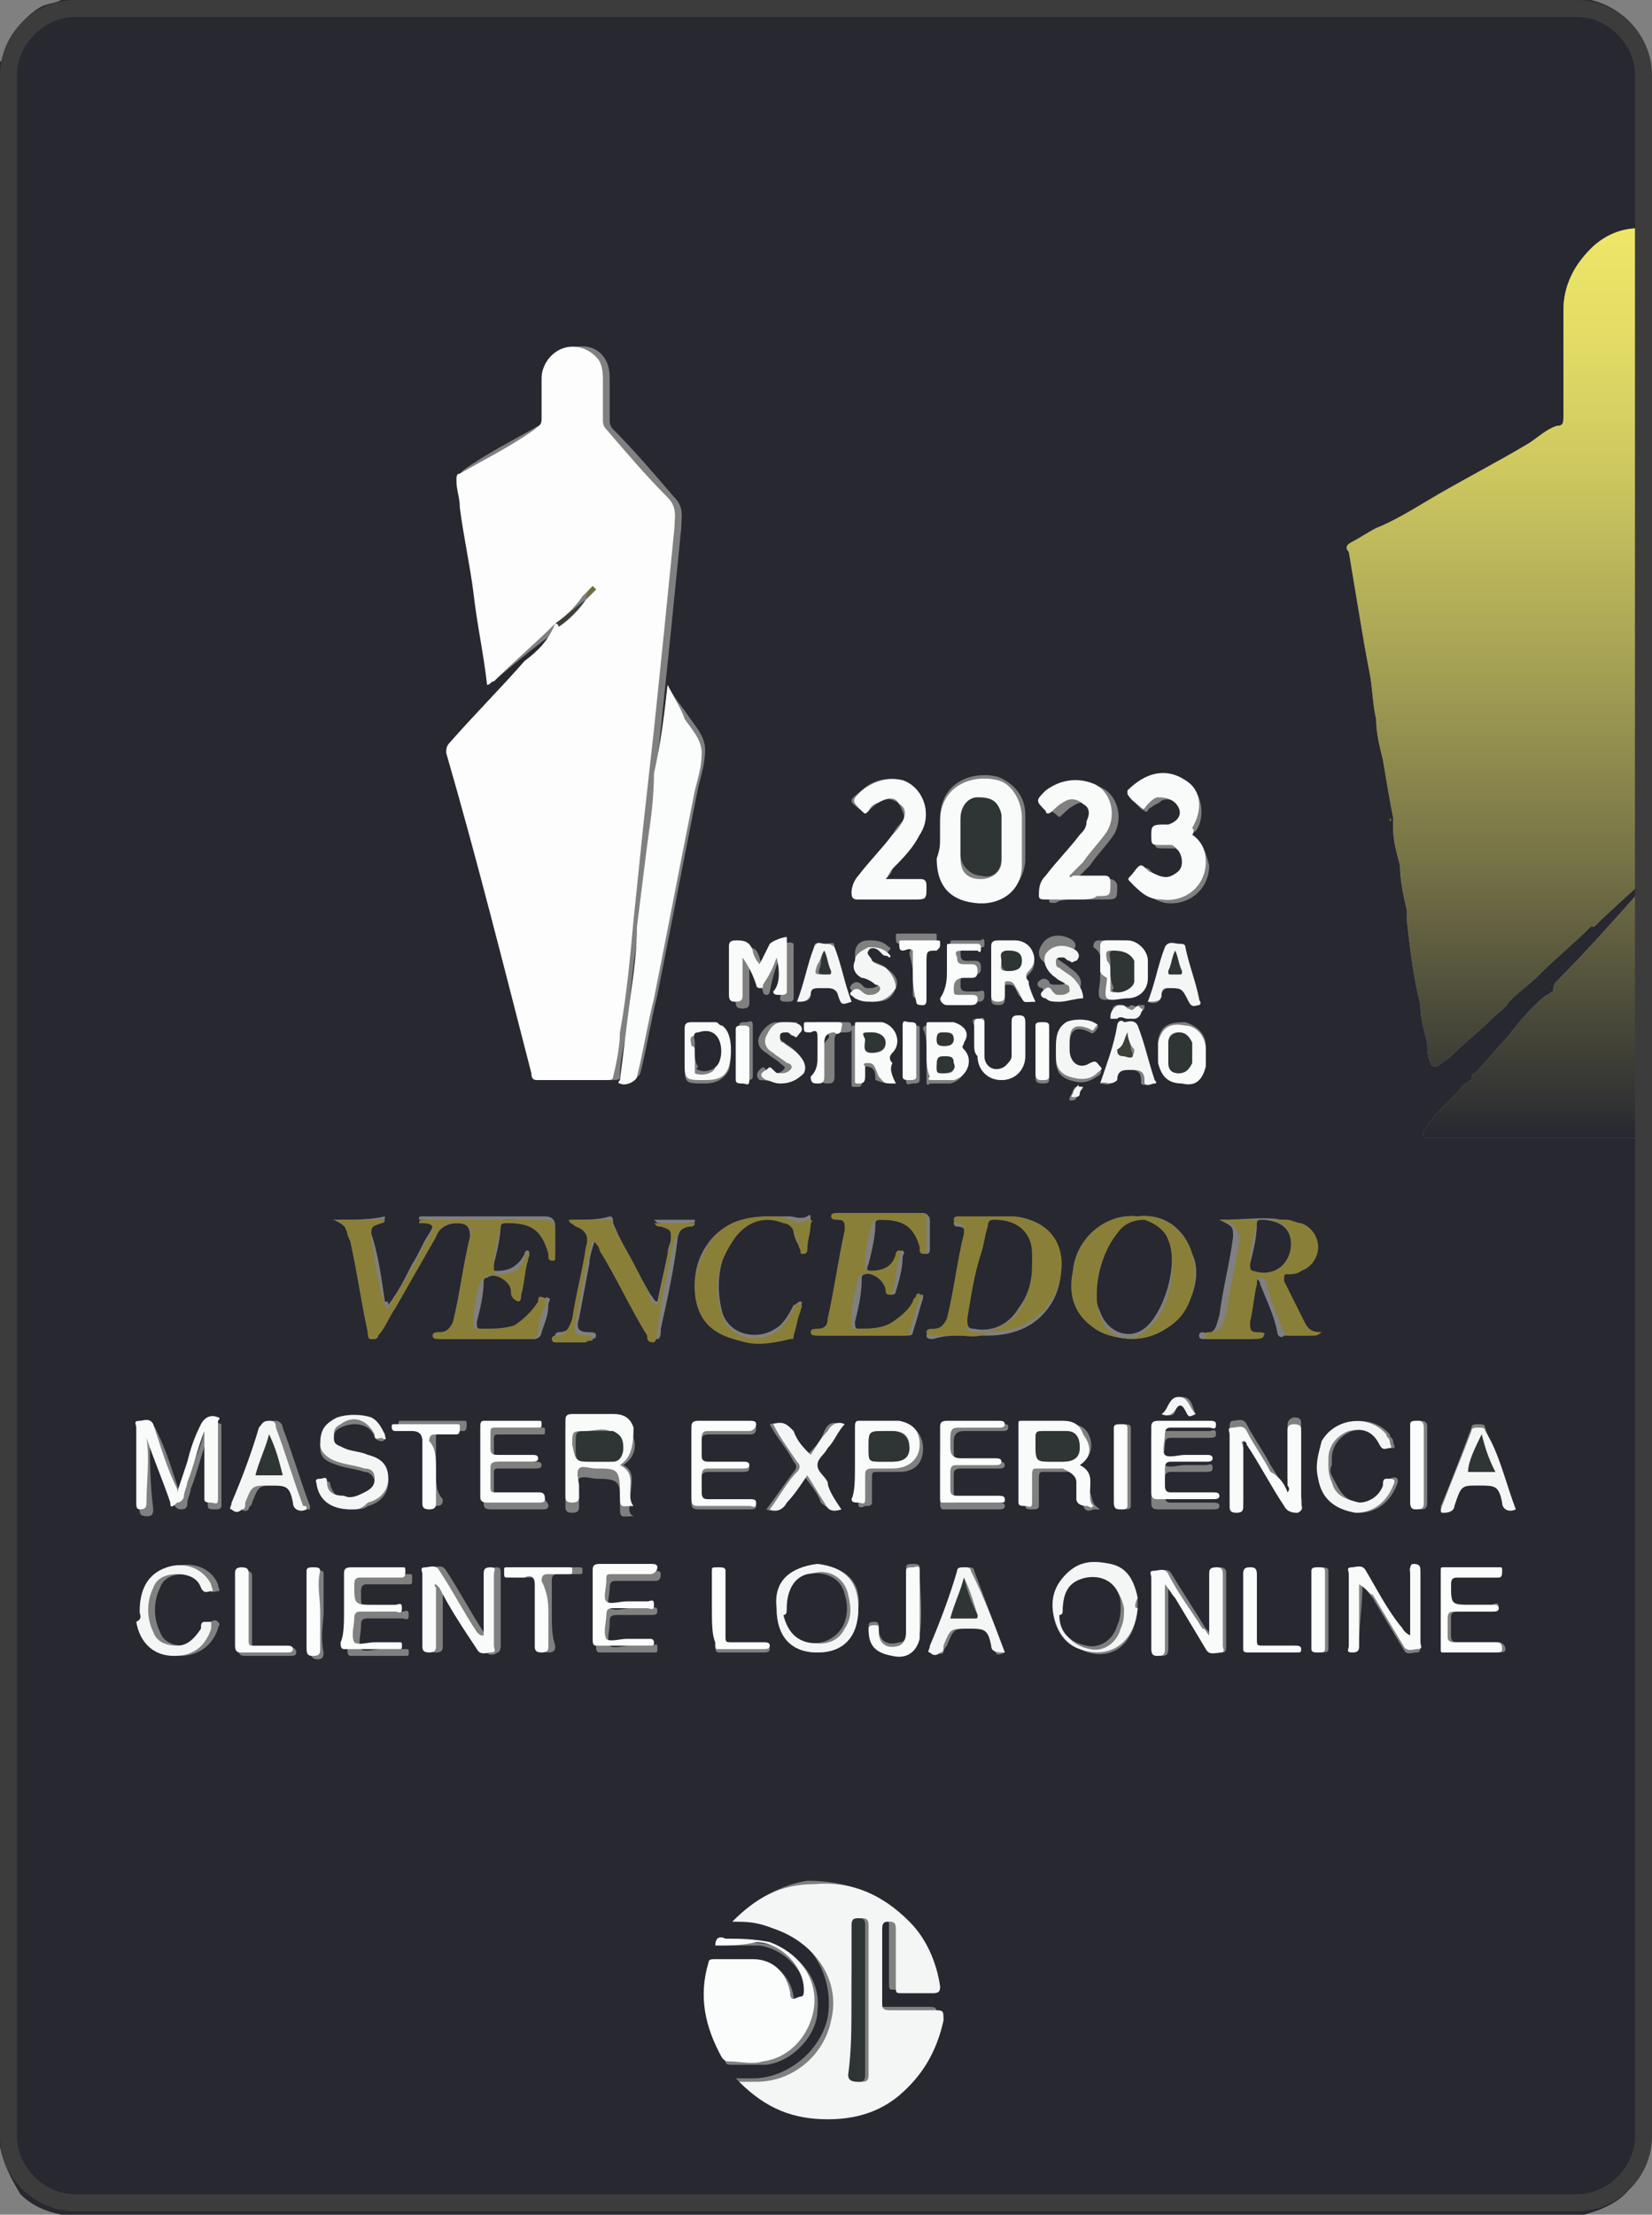 <?xml version="1.0" encoding="utf-8"?>
<!-- Generator: Adobe Illustrator 28.0.0, SVG Export Plug-In . SVG Version: 6.00 Build 0)  -->
<svg version="1.1" id="Layer_1" xmlns="http://www.w3.org/2000/svg" xmlns:xlink="http://www.w3.org/1999/xlink" x="0px" y="0px"
	 viewBox="0 0 48.5 65" style="enable-background:new 0 0 48.5 65;" xml:space="preserve">
<rect x="0" y="0" width="48.5" height="65" fill="#808080" stroke="none"/>
<style type="text/css">
	.st0{fill:#272830;}
	.st1{fill:#6F6D3C;}
	.st2{fill:#FDFDFD;}
	.st3{fill:#F4F5F5;}
	.st4{fill:#FBFCFC;}
	.st5{fill:#8A7F38;}
	.st6{fill:#F9FAFA;}
	.st7{fill:#3C4039;}
	.st8{fill:#7C7739;}
	.st9{fill:#2F3435;}
	.st10{fill:url(#SVGID_1_);}
	.st11{fill:#3C3C3C;}
</style>
<path class="st0" d="M0,63C0,42.6,0,22.2,0,1.8c0.1,0,0.1-0.1,0.1-0.2C0.3,1,0.7,0.5,1.2,0.2C1.4,0.1,1.6,0.1,1.8,0
	c14.9,0,29.8,0,44.7,0c0.1,0,0.1,0,0.2,0c0.9,0.2,1.7,1,1.7,1.9c0,0.1,0,0.1,0,0.2c0,1.5,0,3,0,4.6c-0.1,0-0.2,0-0.3,0
	c-0.5,0-1,0.2-1.4,0.6c-0.5,0.5-0.8,1.1-0.8,1.8c0,1,0,2.1,0,3.1c0,0.2,0,0.3-0.2,0.3c-0.3,0.1-0.5,0.3-0.8,0.5c-1,0.6-2,1.1-3,1.7
	c-0.5,0.3-1,0.6-1.5,0.8c-0.2,0.1-0.5,0.3-0.7,0.4c-0.2,0.1-0.2,0.2-0.1,0.3c0.1,0.6,0.2,1.2,0.3,1.8c0.1,0.6,0.2,1.2,0.3,1.7
	c0.1,0.5,0.1,1,0.2,1.4c0,0.4,0.1,0.8,0.2,1.2c0.1,0.6,0.2,1.2,0.3,1.7c0,0,0,0.1,0,0.1c0,0,0,0.1,0,0.1c0,0,0,0,0,0
	c0,0,0,0.1,0,0.1c0,0.4,0.1,0.7,0.2,1.1c0,0.4,0.1,0.9,0.2,1.3c0,0,0,0.1,0,0.1c0,0.1,0,0.1,0,0.2c0.1,0.9,0.2,1.7,0.4,2.5
	c0,0.4,0.1,0.7,0.2,1.1c0,0.2,0,0.4,0.1,0.6c0,0.1,0.1,0.1,0.2,0.1c0.1-0.1,0.3-0.2,0.4-0.3c0.4-0.4,0.8-0.7,1.2-1.1
	c0.2-0.2,0.4-0.3,0.5-0.5c0.3-0.3,0.6-0.5,0.9-0.8c0.5-0.5,1-0.9,1.5-1.4c0,0,0,0,0,0c0,0,0,0,0,0c0,0,0,0,0.1,0
	c0.5-0.5,1.1-1,1.6-1.5c0,0.2,0,0.3-0.1,0.4c-0.1,0-0.1,0.1-0.2,0.1c-0.8,0.9-1.6,1.8-2.4,2.6c-0.1,0.1-0.1,0.2-0.1,0.3
	c-0.1,0-0.1,0.1-0.2,0.1c-0.5,0.4-0.8,0.8-1.2,1.3c-0.3,0.3-0.6,0.7-0.9,1c-0.1,0-0.1,0.1-0.1,0.2c-0.1,0-0.1,0.1-0.2,0.1
	c-0.3,0.4-0.7,0.7-1,1.1c-0.1,0.1-0.1,0.2-0.2,0.3c0,0-0.1,0.1,0,0.1c0,0.1,0.1,0.1,0.1,0.1c0.1,0,0.3,0,0.4,0c0.8,0,1.5,0,2.3,0
	c1.1,0,2.2,0,3.3,0c0.1,0,0.2,0,0.2-0.1c0.1-0.2,0.2-0.2,0.3-0.1c0,0.1,0,0.2,0,0.3c0,8.8,0,17.6,0,26.4c0,0.2,0,0.4,0,0.6
	c0,0.8,0,1.7,0,2.5c-0.1,0.6-0.3,1-0.7,1.4c-0.3,0.3-0.8,0.5-1.2,0.6c-14.9,0-29.7,0-44.6,0c0,0-0.1,0-0.1,0
	c-0.5-0.1-0.9-0.3-1.2-0.6C0.3,63.9,0.1,63.5,0,63z M16.5,18.4c-0.3,0.3-0.6,0.7-0.9,1c-0.7,0.8-1.5,1.6-2.2,2.4
	c-0.1,0.1-0.1,0.2-0.1,0.3c0.8,3.1,1.7,6.3,2.5,9.4c0,0.1,0.1,0.2,0.2,0.2c0.7,0,1.3,0,2,0c0.1,0,0.2,0,0.2-0.1
	c0-0.4,0.1-0.9,0.2-1.3c0.1-1.1,0.2-2.2,0.4-3.3c0.1-1,0.2-1.9,0.3-2.9c0.1-0.9,0.2-1.8,0.3-2.7c0.1-1,0.2-1.9,0.3-2.9
	c0.1-1,0.2-2,0.3-3c0-0.3,0.1-0.6-0.2-0.9c-0.6-0.7-1.2-1.4-1.8-2c-0.1-0.1-0.1-0.2-0.1-0.3c0-0.4,0-0.7,0-1.1c0-0.2,0-0.4-0.1-0.6
	c-0.2-0.4-0.6-0.5-1-0.4C16.3,10.3,16,10.6,16,11c0,0.4,0,0.8,0,1.2c0,0.1,0,0.2-0.2,0.3c-0.7,0.4-1.5,0.8-2.2,1.3
	c-0.1,0.1-0.1,0.1-0.1,0.2c0,0.3,0.1,0.5,0.1,0.8c0.1,0.8,0.3,1.7,0.4,2.5c0.1,0.9,0.3,1.8,0.4,2.7c0.1,0,0.1-0.1,0.2-0.1
	C15.2,19.4,15.8,18.9,16.5,18.4C16.4,18.3,16.5,18.4,16.5,18.4z M21.5,56.4c0.4,0,0.8,0,1.1,0.1c1.2,0.3,1.9,1.5,1.7,2.7
	c-0.2,1-1.2,1.8-2.2,1.8c-0.2,0-0.3,0-0.5,0c0.7,0.7,1.6,1.1,2.5,1.1c0.8,0,1.5-0.2,2.1-0.7c0.7-0.6,1.1-1.3,1.3-2.2
	c0-0.3,0-0.3-0.3-0.3c-0.4,0-0.9,0-1.3,0c-0.1,0-0.2,0-0.2-0.2c0-0.7,0-1.5,0-2.2c0-0.2,0.1-0.2,0.2-0.2c0.1,0,0.2,0,0.2,0.2
	c0,0.6,0,1.1,0,1.7c0,0.2,0,0.2,0.2,0.2c0.3,0,0.6,0,0.9,0c0.2,0,0.2-0.1,0.2-0.2c-0.1-0.7-0.4-1.4-0.9-1.9
	c-0.8-0.8-1.7-1.1-2.8-1.1C23,55.3,22.2,55.7,21.5,56.4z M19.6,20.1c-0.1,0.9-0.2,1.7-0.3,2.5c-0.1,0.7-0.2,1.4-0.2,2.1
	c-0.1,0.8-0.2,1.6-0.3,2.4c-0.1,0.7-0.2,1.4-0.2,2.1c-0.1,0.8-0.2,1.6-0.3,2.4c0,0,0,0.1,0,0.1c0.1,0.1,0.4,0,0.5-0.2
	c0.2-0.8,0.3-1.5,0.5-2.3c0.4-2,0.8-4.1,1.2-6.1c0.1-0.4,0.2-0.7,0.2-1.1c0-0.4-0.3-0.7-0.5-1C20,20.7,19.8,20.5,19.6,20.1z
	 M21.1,57.1c0.4,0,0.8,0,1.2,0c0.7,0.1,1.3,0.7,1.4,1.4c0,0.1,0,0.2-0.1,0.2c-0.1,0-0.3,0.1-0.3-0.1c-0.1-0.6-0.5-1-1.1-1
	c-0.4,0-0.7,0-1.1,0c-0.1,0-0.2,0-0.2,0.1c-0.3,1-0.2,1.9,0.4,2.8c0,0.1,0.1,0.1,0.2,0.1c0.3,0,0.7,0,1,0c0.8-0.1,1.5-0.9,1.5-1.6
	c0.1-0.9-0.5-1.6-1.3-1.9c-0.4-0.1-0.8-0.1-1.3-0.1C21.2,56.8,21.1,56.9,21.1,57.1z M9.8,35.8C9.8,35.8,9.8,35.8,9.8,35.8
	c0.2,0.1,0.4,0.2,0.4,0.4c0,0.1,0.1,0.2,0.1,0.3c0.2,0.9,0.3,1.7,0.5,2.6c0,0.1,0,0.2,0.1,0.2c0.1,0,0.2,0,0.2-0.1
	c0.2-0.3,0.3-0.6,0.5-0.8c0.4-0.7,0.8-1.4,1.2-2.1c0.1-0.3,0.4-0.4,0.6-0.4c0.3,0,0.4,0.1,0.4,0.4c-0.2,0.8-0.3,1.7-0.5,2.5
	c0,0.2-0.1,0.4-0.4,0.3c-0.1,0-0.1,0-0.1,0.1c0,0.1,0.1,0.1,0.2,0.1c0.9,0,1.8,0,2.7,0c0.1,0,0.2-0.1,0.2-0.2
	c0.1-0.3,0.2-0.5,0.2-0.8c0-0.1,0.1-0.2,0-0.2c-0.1-0.1-0.1,0.1-0.2,0.1c-0.2,0.3-0.4,0.6-0.7,0.7c-0.3,0.2-0.7,0.1-1,0.1
	c-0.2,0-0.2,0-0.2-0.2c0.1-0.4,0.2-0.8,0.2-1.2c0,0,0-0.1,0.1-0.1c0.3-0.2,0.7,0.1,0.8,0.4c0,0.1,0,0.2,0.1,0.2
	c0.1,0,0.1-0.1,0.1-0.2c0.1-0.3,0.1-0.7,0.2-1c0-0.1,0.1-0.1,0-0.2c-0.1,0-0.1,0.1-0.1,0.1c-0.2,0.4-0.5,0.5-0.8,0.5
	c-0.1,0-0.2,0-0.1-0.2c0.1-0.4,0.2-0.8,0.2-1.2c0-0.1,0.1-0.1,0.2-0.1c0.7,0,1.1,0.2,1.2,0.9c0,0,0,0.1,0,0.1c0,0.1,0,0.1,0.1,0.1
	c0.1,0,0.1-0.1,0.1-0.1c0-0.3,0-0.5,0-0.8c0-0.2-0.1-0.3-0.3-0.3c-1.2,0-2.4,0-3.6,0c-0.1,0-0.1,0-0.1,0.1c0,0,0.1,0,0.1,0
	c0.3,0,0.4,0.1,0.2,0.4c-0.2,0.3-0.3,0.6-0.5,0.9c-0.2,0.4-0.4,0.8-0.7,1.2c0-0.1,0-0.1-0.1-0.1c-0.1-0.7-0.2-1.4-0.4-2
	c0-0.3,0-0.3,0.3-0.4c0.1,0,0.1,0,0.1-0.1C10.9,35.8,10.4,35.8,9.8,35.8z M35.8,35.8C35.8,35.8,35.9,35.8,35.8,35.8
	c0.4,0.2,0.4,0.2,0.4,0.5c-0.1,0.8-0.3,1.5-0.4,2.3c-0.1,0.3-0.1,0.6-0.5,0.5c0,0-0.1,0-0.1,0.1c0,0,0,0.1,0.1,0.1
	c0.1,0,0.1,0,0.2,0c0.4,0,0.7,0,1.1,0c0.1,0,0.3,0,0.3-0.1c0-0.1-0.2-0.1-0.2-0.1c-0.2,0-0.2-0.1-0.2-0.3c0.1-0.4,0.2-0.7,0.2-1.1
	c0-0.1,0-0.2,0.1-0.2c0.1,0,0.2,0.1,0.2,0.2c0.2,0.5,0.4,0.9,0.5,1.4c0,0.1,0.1,0.2,0.2,0.1c0.2,0,0.5,0,0.7,0c0.1,0,0.2,0,0.2-0.1
	c-0.2,0-0.4-0.1-0.5-0.3c-0.2-0.4-0.4-0.8-0.6-1.2c0-0.1,0-0.1,0.1-0.2c0.1,0,0.3-0.1,0.4-0.1c0.3-0.1,0.5-0.4,0.5-0.7
	c0-0.3-0.2-0.6-0.5-0.7c-0.1-0.1-0.3-0.1-0.4-0.1C37.2,35.7,36.5,35.8,35.8,35.8z M28.2,39.2C28.2,39.2,28.2,39.2,28.2,39.2
	c0.3,0,0.5,0,0.8,0c0.8,0,1.5-0.3,1.9-1c0.5-0.9,0.3-2.2-1.1-2.4c-0.6-0.1-1.1,0-1.7,0c0,0-0.1,0-0.1,0.1c0,0.1,0.1,0.1,0.1,0.1
	c0.2,0,0.3,0.1,0.2,0.3c-0.2,0.8-0.3,1.7-0.5,2.5c0,0.2-0.1,0.3-0.4,0.3c-0.1,0-0.2,0-0.2,0.1c0,0.1,0.1,0.1,0.2,0.1
	C27.7,39.2,28,39.2,28.2,39.2z M27.6,24.6c0,0.2,0,0.3,0,0.5c0,0.7,0.4,1.3,1.1,1.3c0.7,0.1,1.3-0.3,1.4-1.1c0-0.5,0-0.9,0-1.4
	c0-0.5-0.3-0.9-0.8-1.1c-0.8-0.2-1.7,0.2-1.7,1.2C27.6,24.3,27.6,24.4,27.6,24.6z M33.4,35.7c-0.9-0.1-1.8,0.6-1.9,1.6
	c-0.1,0.9,0.3,1.7,1.1,1.9c0.7,0.2,1.3,0.1,1.9-0.4c0.5-0.5,0.8-1.4,0.5-2C34.8,36.1,34.2,35.6,33.4,35.7z M25.3,39.2
	C25.3,39.2,25.3,39.2,25.3,39.2c0.4,0,0.9,0,1.3,0c0.1,0,0.2,0,0.2-0.1c0.1-0.3,0.2-0.7,0.3-1c0,0,0-0.1,0-0.1c0,0-0.1,0-0.1,0
	c0,0.1-0.1,0.1-0.1,0.2c-0.2,0.3-0.3,0.5-0.6,0.6c-0.4,0.2-0.7,0.2-1.1,0.2c-0.1,0-0.1-0.1-0.1-0.2c0.1-0.4,0.2-0.8,0.2-1.3
	c0,0,0-0.1,0.1-0.1c0.3-0.1,0.7,0.1,0.7,0.5c0,0.1,0,0.1,0.1,0.1c0.1,0,0.1-0.1,0.1-0.1c0.1-0.3,0.2-0.7,0.2-1c0-0.1,0.1-0.1,0-0.2
	c-0.1,0-0.1,0.1-0.1,0.1c-0.2,0.4-0.5,0.5-0.8,0.5c-0.1,0-0.2,0-0.1-0.2c0.1-0.4,0.2-0.8,0.2-1.2c0-0.1,0.1-0.1,0.2-0.1
	c0.6,0,1.1,0.1,1.2,0.8c0,0,0,0.1,0,0.1c0,0.1,0,0.1,0.1,0.1c0.1,0,0.1-0.1,0.1-0.1c0-0.3,0-0.6,0-0.9c0-0.1-0.1-0.2-0.2-0.2
	c-0.8,0-1.6,0-2.4,0c-0.1,0-0.2,0-0.2,0.1c0,0.1,0.1,0.1,0.2,0.1c0.2,0,0.2,0.2,0.2,0.3c-0.2,0.9-0.3,1.7-0.5,2.6
	c0,0.2-0.1,0.3-0.3,0.3c-0.1,0-0.2,0-0.2,0.1c0,0.1,0.1,0.1,0.2,0.1C24.5,39.2,24.9,39.2,25.3,39.2z M35,24.5c0-0.1,0.1-0.1,0.1-0.1
	c0.3-0.4,0.2-1.1-0.2-1.4c-0.6-0.4-1.2-0.2-1.7,0.3c0,0,0,0.1,0,0.1c0.1,0.1,0.2,0.3,0.4,0.4c0.1,0.1,0.1-0.1,0.2-0.1
	c0.1-0.1,0.2-0.1,0.3-0.2c0.2-0.1,0.5,0,0.6,0.3c0.1,0.2-0.1,0.5-0.3,0.5c-0.1,0-0.1,0-0.2,0c-0.2,0-0.3,0-0.3,0.3
	c0,0.3,0,0.3,0.3,0.3c0.1,0,0.2,0,0.3,0c0.2,0.1,0.3,0.3,0.3,0.5c0,0.2-0.1,0.4-0.3,0.4c-0.2,0.1-0.4,0-0.6-0.1
	c-0.1-0.1-0.2-0.3-0.3-0.2c-0.1,0-0.2,0.2-0.3,0.3c-0.1,0.1-0.1,0.1,0,0.2c0.3,0.2,0.5,0.4,0.9,0.5c0.7,0.1,1.3-0.4,1.3-1.1
	C35.4,25,35.3,24.7,35,24.5z M31.7,26.4c0.2,0,0.4,0,0.7,0c0.4,0,0.4,0,0.4-0.4c0-0.1-0.1-0.2-0.2-0.2c-0.3,0-0.6,0-0.9,0
	c0,0-0.1,0-0.1,0c0,0,0-0.1,0.1-0.1c0.1-0.1,0.2-0.2,0.3-0.3c0.2-0.3,0.5-0.6,0.7-0.9c0.3-0.5,0.1-1.2-0.4-1.4
	c-0.5-0.2-0.9-0.1-1.3,0.2c-0.4,0.3-0.4,0.3,0,0.6c0,0,0,0,0,0c0.1,0.1,0.1,0.1,0.2,0c0.1-0.1,0.2-0.2,0.4-0.3
	c0.2-0.1,0.4,0,0.5,0.1c0.1,0.1,0.2,0.3,0.1,0.5c-0.1,0.1-0.1,0.2-0.2,0.4c-0.3,0.4-0.7,0.8-1,1.2c-0.1,0.2-0.2,0.3-0.2,0.6
	c0,0.1,0,0.1,0.2,0.1C31.1,26.4,31.4,26.4,31.7,26.4z M26,25.8c0.1-0.1,0.2-0.2,0.2-0.3c0.3-0.3,0.6-0.7,0.8-1
	c0.4-0.6,0.1-1.4-0.5-1.6c-0.5-0.1-0.9,0-1.2,0.3c-0.4,0.3-0.4,0.3,0,0.6c0.1,0.1,0.1,0.1,0.2,0c0.1-0.1,0.2-0.2,0.4-0.3
	c0.2-0.1,0.4,0,0.5,0.1c0.1,0.2,0.2,0.4,0.1,0.5c-0.1,0.1-0.2,0.2-0.3,0.4c-0.3,0.4-0.6,0.8-1,1.2c-0.1,0.2-0.2,0.3-0.2,0.5
	c0,0.1,0,0.2,0.2,0.2c0.5,0,1,0,1.6,0c0.4,0,0.4,0,0.4-0.4c0-0.1-0.1-0.2-0.2-0.2C26.7,25.8,26.4,25.8,26,25.8z M16.8,35.8
	c0.1,0.1,0.1,0.1,0.2,0.1c0.3,0.1,0.4,0.3,0.3,0.6c-0.1,0.7-0.3,1.4-0.4,2.1c-0.1,0.3-0.2,0.5-0.5,0.5c0,0-0.1,0-0.1,0.1
	c0,0.1,0.1,0.1,0.1,0.1c0.3,0,0.6,0,0.9,0c0.1,0,0.2,0,0.2-0.1c0-0.1-0.1-0.1-0.2-0.1c-0.3,0-0.4-0.1-0.3-0.4
	c0.1-0.5,0.2-1.1,0.3-1.6c0-0.2,0.1-0.5,0.2-0.8c0.1,0.1,0.1,0.2,0.2,0.3c0.5,0.8,0.9,1.7,1.4,2.5c0.1,0.1,0.1,0.2,0.2,0.2
	c0.1,0,0.1-0.2,0.1-0.3c0.2-0.9,0.4-1.8,0.5-2.7c0.1-0.3,0.2-0.4,0.4-0.4c0.1,0,0.1,0,0.1-0.1c-0.4,0-0.8,0-1.2,0
	c0.1,0.1,0.1,0.1,0.2,0.1c0.3,0.1,0.3,0.1,0.3,0.4c0,0.2-0.1,0.3-0.1,0.5c-0.1,0.5-0.2,0.9-0.3,1.4c-0.1,0-0.1-0.1-0.2-0.2
	c-0.4-0.7-0.8-1.4-1.1-2.1c0-0.1,0-0.2-0.1-0.2C17.6,35.8,17.2,35.8,16.8,35.8z M22.6,35.7c-0.9,0-1.6,0.3-2,1.1
	c-0.3,0.6-0.3,1.5,0.2,2c0.3,0.3,0.7,0.5,1.1,0.5c0.5,0.1,0.9-0.1,1.3-0.1c0.1,0,0.1-0.1,0.1-0.1c0.1-0.2,0.1-0.4,0.2-0.7
	c0-0.1,0.1-0.2,0-0.2c-0.1,0-0.1,0.1-0.2,0.1c-0.1,0.2-0.2,0.4-0.4,0.6c-0.6,0.5-1.5,0.3-1.7-0.4c-0.2-0.8-0.1-1.6,0.4-2.3
	c0.3-0.4,0.8-0.6,1.4-0.4c0.2,0.1,0.3,0.2,0.3,0.3c0,0.2,0.1,0.4,0.2,0.5c0,0.1,0.1,0.1,0.1,0.1c0.1,0,0.1,0,0.1-0.1
	c0-0.3,0.1-0.5,0.1-0.8c0-0.1,0-0.2-0.1-0.1c-0.2,0.1-0.4,0-0.5,0C23,35.7,22.8,35.7,22.6,35.7z M4.4,42.2
	C4.4,42.2,4.4,42.2,4.4,42.2c0.3,0.6,0.5,1.3,0.7,1.9c0,0.1,0.1,0.2,0.2,0.2c0.2,0,0.2-0.1,0.2-0.2c0-0.1,0.1-0.3,0.1-0.4
	c0.2-0.5,0.3-1,0.5-1.5c0.1,0.1,0.1,0.1,0,0.2c-0.1,0.6,0,1.2,0,1.8c0,0.1,0.1,0.1,0.2,0.1c0.1,0,0.2,0,0.2-0.1c0-0.8,0-1.5,0-2.3
	c0,0,0-0.1,0-0.1c-0.2-0.1-0.4,0-0.5,0.2c-0.1,0.4-0.2,0.7-0.4,1.1c-0.1,0.3-0.2,0.5-0.3,0.9c0-0.1,0-0.1,0-0.1
	c-0.2-0.6-0.4-1.3-0.7-1.9c-0.1-0.3-0.3-0.1-0.4-0.1c-0.1,0-0.1,0.1-0.1,0.2c0,0.7,0,1.4,0,2.2c0,0.1,0,0.2,0.2,0.2
	c0.1,0,0.2,0,0.2-0.2C4.4,43.5,4.4,42.8,4.4,42.2z M35.6,48C35.6,48,35.5,48,35.6,48c-0.1-0.1-0.2-0.2-0.2-0.2
	c-0.3-0.5-0.7-1.1-1-1.6c-0.1-0.2-0.3-0.1-0.4-0.1c-0.1,0-0.1,0.2-0.1,0.2c0,0.7,0,1.4,0,2.1c0,0.1,0,0.2,0.2,0.2
	c0.1,0,0.2,0,0.2-0.2c0-0.5,0-0.9,0-1.4c0-0.2,0-0.3,0-0.5c0.1,0.1,0.2,0.3,0.3,0.4c0.3,0.5,0.6,1,0.9,1.5c0.1,0.2,0.3,0.1,0.4,0.1
	c0.1,0,0.1-0.1,0.1-0.2c0-0.7,0-1.4,0-2.1c0-0.1,0-0.2-0.2-0.2c-0.2,0-0.2,0.1-0.2,0.2C35.6,46.8,35.6,47.4,35.6,48z M40,46.5
	C40,46.5,40,46.5,40,46.5c0.1,0.1,0.2,0.3,0.3,0.4c0.3,0.5,0.6,1,0.9,1.5c0.1,0.2,0.2,0.1,0.4,0.1c0.1,0,0.1-0.1,0.1-0.2
	c0-0.7,0-1.4,0-2.1c0-0.1,0-0.2-0.2-0.2c-0.2,0-0.1,0.1-0.1,0.2c0,0.5,0,0.9,0,1.4c0,0.2,0,0.3,0,0.5c-0.1-0.1-0.2-0.2-0.3-0.3
	c-0.3-0.5-0.7-1-1-1.6C40,45.9,39.8,46,39.7,46c-0.1,0-0.1,0.1-0.1,0.2c0,0.7,0,1.4,0,2.1c0,0.1,0,0.2,0.1,0.2
	c0.2,0,0.2-0.1,0.2-0.2C39.9,47.7,40,47.1,40,46.5z M14.3,48c-0.1,0-0.1,0-0.1-0.1c-0.4-0.6-0.7-1.2-1.1-1.8
	c-0.1-0.2-0.3-0.1-0.4-0.1c-0.1,0-0.1,0.2-0.1,0.2c0,0.7,0,1.4,0,2.1c0,0.1,0,0.2,0.2,0.2c0.2,0,0.2-0.1,0.2-0.2c0-0.6,0-1.1,0-1.7
	c0,0,0-0.1,0-0.1c0,0,0,0,0.1,0.1c0.4,0.6,0.8,1.2,1.1,1.8c0.1,0.2,0.3,0.2,0.4,0.1c0.1,0,0.1-0.2,0.1-0.2c0-0.7,0-1.4,0-2.1
	c0-0.1,0-0.2-0.1-0.2c-0.1,0-0.2,0-0.2,0.2C14.3,46.8,14.3,47.4,14.3,48z M37.8,43.8c-0.2-0.3-0.3-0.5-0.5-0.8
	c-0.2-0.4-0.5-0.8-0.7-1.2c-0.1-0.2-0.3-0.1-0.4-0.1c-0.1,0-0.1,0.1-0.1,0.2c0,0.7,0,1.4,0,2.1c0,0.1,0,0.2,0.2,0.2
	c0.2,0,0.2-0.1,0.2-0.2c0-0.6,0-1.1,0-1.7c0-0.1,0-0.1,0-0.2c0,0,0,0.1,0.1,0.1c0.4,0.6,0.8,1.2,1.1,1.8c0.1,0.2,0.3,0.2,0.4,0.2
	c0.2,0,0.1-0.2,0.1-0.3c0-0.7,0-1.4,0-2.1c0-0.1,0-0.2-0.2-0.2c-0.1,0-0.2,0.1-0.2,0.2c0,0.5,0,1.1,0,1.6
	C37.9,43.6,37.9,43.7,37.8,43.8z M24,45.9c-0.8,0.1-1.2,0.5-1.2,1.3c0,0.8,0.4,1.3,1.2,1.3c0.8,0,1.2-0.5,1.2-1.3
	C25.3,46.4,24.8,46,24,45.9z M18.3,43c0.3-0.2,0.4-0.5,0.3-0.8c-0.1-0.3-0.3-0.4-0.6-0.4c-0.4-0.1-0.8,0-1.2,0c-0.1,0-0.2,0-0.2,0.2
	c0,0.7,0,1.4,0,2.2c0,0.1,0,0.2,0.2,0.2c0.2,0,0.2-0.1,0.2-0.2c0-0.1,0-0.2,0-0.3c0-0.2-0.1-0.4,0-0.5c0.1-0.1,0.4,0,0.5,0
	c0.7,0,0.7,0.1,0.7,0.7c0,0.5,0,0.4,0.4,0.4c0,0,0,0,0,0c-0.2-0.1-0.1-0.3-0.1-0.4C18.5,43.6,18.7,43.2,18.3,43z M31.7,43
	c0.3-0.2,0.4-0.5,0.3-0.8c-0.1-0.3-0.3-0.4-0.6-0.4c-0.4-0.1-0.8,0-1.2,0c-0.1,0-0.1,0.1-0.1,0.1c0,0.8,0,1.5,0,2.3
	c0,0.1,0.1,0.1,0.2,0.1c0.1,0,0.2,0,0.2-0.1c0-0.3,0-0.5,0-0.8c0-0.1,0-0.2,0.1-0.2c0.3,0,0.5,0,0.8,0c0.2,0,0.4,0.1,0.4,0.4
	c0,0.2,0,0.3,0,0.5c0,0.2,0.1,0.3,0.3,0.2c0.1,0,0.1,0,0.2,0C32,44.1,32.1,44,32,43.8C32,43.5,32.1,43.2,31.7,43z M33.4,47.2
	c0-0.1,0-0.2,0-0.3c-0.1-0.5-0.3-0.8-0.8-1c-0.5-0.1-0.9-0.1-1.3,0.3c-0.2,0.2-0.3,0.5-0.4,0.9c0,0.5,0.2,1.1,0.8,1.3
	C32.5,48.8,33.3,48.4,33.4,47.2z M10.4,44.3c0.1,0,0.3,0,0.4-0.1c0.4-0.1,0.6-0.4,0.6-0.7c0-0.3-0.2-0.6-0.6-0.7
	c-0.2-0.1-0.5-0.1-0.7-0.2c-0.1,0-0.2-0.1-0.3-0.3c0-0.2,0-0.3,0.2-0.4c0.4-0.2,0.9-0.1,1,0.3c0.1,0.1,0.2,0.1,0.2,0.1
	c0.1,0,0.1-0.1,0.1-0.1c-0.1-0.2-0.2-0.4-0.4-0.5c-0.3-0.1-0.6-0.2-1,0c-0.3,0.1-0.5,0.4-0.5,0.8c0,0.3,0.2,0.4,0.5,0.5
	c0.3,0.1,0.5,0.1,0.8,0.2c0.2,0,0.3,0.2,0.3,0.3c0,0.2-0.1,0.3-0.3,0.4c-0.2,0.1-0.4,0.1-0.6,0.1C10,44,9.8,43.9,9.7,43.6
	c0-0.2-0.2-0.1-0.2-0.1c-0.1,0-0.1,0.1-0.1,0.2C9.6,44.2,9.9,44.3,10.4,44.3z M17.5,47.2c0,0.4,0,0.8,0,1.1c0,0.1,0,0.2,0.1,0.2
	c0.5,0,1.1,0,1.6,0c0.1,0,0.1,0,0.1-0.1c0-0.1,0-0.2-0.1-0.1c-0.2,0-0.5,0-0.7,0c-0.2,0-0.5,0.1-0.6,0c-0.1-0.2,0-0.4,0-0.7
	c0-0.1,0-0.2,0.2-0.2c0.3,0,0.7,0,1,0c0.1,0,0.2,0,0.2-0.1c0-0.2-0.1-0.1-0.2-0.1c-0.2,0-0.4,0-0.6,0c-0.2,0-0.4,0.1-0.6,0
	c-0.1-0.1,0-0.4,0-0.6c0-0.2,0.1-0.2,0.2-0.2c0.4,0,0.8,0,1.1,0c0.1,0,0.2,0,0.2-0.2c0-0.1-0.1-0.1-0.2-0.1c-0.5,0-1,0-1.5,0
	c-0.1,0-0.2,0-0.2,0.2C17.5,46.5,17.5,46.9,17.5,47.2z M20.3,43c0,0.4,0,0.7,0,1.1c0,0.1,0,0.2,0.2,0.2c0.5,0,1,0,1.5,0
	c0.1,0,0.2,0,0.2-0.1c0-0.1-0.1-0.1-0.2-0.1c-0.4,0-0.8,0-1.2,0c-0.1,0-0.2,0-0.2-0.2c0-0.2,0-0.4,0-0.5c0-0.1,0-0.2,0.2-0.2
	c0.3,0,0.7,0,1,0c0.1,0,0.2,0,0.2-0.1c0-0.2-0.1-0.1-0.2-0.1c-0.3,0-0.7,0-1,0c-0.1,0-0.2,0-0.2-0.2c0-0.2,0-0.3,0-0.5
	c0-0.1,0-0.2,0.2-0.2c0.4,0,0.8,0,1.2,0c0.1,0,0.2,0,0.2-0.2c0-0.1-0.1-0.1-0.2-0.1c-0.5,0-1,0-1.5,0c-0.1,0-0.2,0-0.2,0.2
	C20.3,42.3,20.3,42.6,20.3,43z M27.6,43c0,0.4,0,0.8,0,1.1c0,0.1,0,0.2,0.1,0.2c0.5,0,1.1,0,1.6,0c0.1,0,0.2,0,0.2-0.1
	c0-0.1-0.1-0.1-0.2-0.1c-0.4,0-0.8,0-1.2,0C28,44,28,44,28,43.8c0-0.2,0-0.4,0-0.5c0-0.1,0-0.2,0.2-0.2c0.4,0,0.7,0,1.1,0
	c0.1,0,0.2,0,0.2-0.1c0-0.1-0.1-0.1-0.2-0.1c-0.3,0-0.6,0-1,0c-0.2,0-0.3,0-0.3-0.3c0-0.1,0-0.2,0-0.3c0-0.2,0.1-0.3,0.3-0.3
	c0.4,0,0.7,0,1.1,0c0.1,0,0.2,0,0.2-0.1c0-0.1,0-0.1-0.2-0.1c-0.5,0-1,0-1.5,0c-0.1,0-0.2,0.1-0.2,0.2C27.6,42.3,27.6,42.6,27.6,43z
	 M14.2,43c0,0.4,0,0.7,0,1.1c0,0.1,0,0.2,0.2,0.2c0.5,0,1,0,1.5,0c0.1,0,0.2,0,0.2-0.1c0-0.1-0.1-0.2-0.2-0.2c-0.4,0-0.8,0-1.2,0
	c-0.2,0-0.2,0-0.2-0.2c0-0.2,0-0.3,0-0.5c0-0.2,0-0.2,0.2-0.2c0.3,0,0.7,0,1,0c0.1,0,0.2,0,0.2-0.1c0-0.1-0.1-0.1-0.2-0.1
	c-0.3,0-0.7,0-1,0c-0.1,0-0.2,0-0.2-0.2c0-0.1,0-0.3,0-0.4c0-0.2,0-0.2,0.2-0.2c0.4,0,0.8,0,1.2,0c0.1,0,0.1,0,0.1-0.1
	c0-0.1,0-0.1-0.1-0.1c-0.5,0-1,0-1.6,0c-0.1,0-0.1,0-0.1,0.2C14.2,42.3,14.2,42.6,14.2,43z M10.2,47.3c0,0.4,0,0.7,0,1.1
	c0,0.1,0,0.2,0.1,0.2c0.5,0,1.1,0,1.6,0c0.1,0,0.1,0,0.1-0.1c0-0.1,0-0.1-0.1-0.1c-0.2,0-0.5,0-0.7,0c-0.2,0-0.5,0.1-0.6,0
	c-0.1-0.2,0-0.4,0-0.7c0-0.1,0-0.2,0.2-0.2c0.3,0,0.7,0,1,0c0.1,0,0.2,0.1,0.2-0.1c0-0.2-0.1-0.1-0.2-0.1c-0.2,0-0.4,0-0.6,0
	c-0.6,0-0.6,0-0.6-0.6c0-0.2,0.1-0.2,0.2-0.2c0.4,0,0.8,0,1.2,0c0.1,0,0.1,0,0.1-0.2c0-0.1,0-0.1-0.1-0.1c-0.5,0-1,0-1.5,0
	c-0.1,0-0.2,0-0.2,0.2C10.2,46.5,10.2,46.9,10.2,47.3z M43.2,48.5c0.3,0,0.5,0,0.8,0c0.1,0,0.2,0,0.2-0.1c0-0.1-0.1-0.2-0.2-0.2
	c-0.4,0-0.8,0-1.2,0c-0.1,0-0.2,0-0.2-0.2c0-0.2,0-0.4,0-0.5c0-0.1,0-0.2,0.2-0.2c0.3,0,0.7,0,1,0c0.1,0,0.2,0,0.2-0.1
	c0-0.1,0-0.2-0.2-0.1c-0.2,0-0.4,0-0.6,0c-0.6,0-0.6,0-0.6-0.6c0-0.1,0-0.2,0.2-0.2c0.4,0,0.8,0,1.2,0c0.1,0,0.1-0.1,0.1-0.2
	c0-0.1,0-0.1-0.1-0.1c-0.5,0-1.1,0-1.6,0c-0.1,0-0.1,0-0.1,0.1c0,0.8,0,1.5,0,2.3c0,0.1,0,0.1,0.1,0.1C42.7,48.5,43,48.5,43.2,48.5z
	 M33.8,43c0,0.4,0,0.7,0,1.1c0,0.1,0,0.2,0.2,0.2c0.5,0,1,0,1.6,0c0.1,0,0.2,0,0.2-0.1c0-0.1-0.1-0.1-0.2-0.1c-0.4,0-0.8,0-1.2,0
	c-0.1,0-0.2,0-0.2-0.2c0-0.2,0-0.4,0-0.5c0-0.1,0-0.2,0.2-0.2c0.3,0,0.7,0,1,0c0.1,0,0.2,0,0.2-0.1c0-0.2-0.1-0.1-0.2-0.1
	c-0.2,0-0.4,0-0.6,0c-0.2,0-0.5,0.1-0.6,0c-0.1-0.1,0-0.4,0-0.6c0-0.2,0.1-0.2,0.2-0.2c0.4,0,0.7,0,1.1,0c0.1,0,0.2,0,0.2-0.1
	c0-0.2-0.1-0.1-0.2-0.1c-0.5,0-1,0-1.5,0c-0.2,0-0.2,0.1-0.2,0.2C33.8,42.3,33.8,42.6,33.8,43z M44.5,44.3c-0.3-0.8-0.6-1.6-0.9-2.4
	c0-0.1-0.1-0.1-0.2-0.1c-0.1,0-0.2,0-0.2,0.1c-0.3,0.8-0.6,1.6-0.9,2.3c0,0.1,0,0.1,0.1,0.1c0.2,0,0.2,0,0.3-0.2
	c0.2-0.6,0.2-0.6,0.7-0.6c0.5,0,0.5,0,0.7,0.5C44.2,44.3,44.3,44.3,44.5,44.3z M24.7,44.3c-0.2-0.3-0.4-0.5-0.5-0.8
	c-0.1-0.2-0.3-0.3-0.3-0.5c0-0.2,0.2-0.3,0.3-0.5c0.2-0.2,0.3-0.5,0.5-0.7c-0.3-0.1-0.4,0-0.5,0.2c-0.1,0.3-0.3,0.5-0.5,0.7
	c-0.2-0.3-0.3-0.5-0.5-0.7c-0.1-0.2-0.3-0.3-0.6-0.2c0.2,0.4,0.5,0.7,0.7,1.1c0.1,0.1,0.1,0.2,0,0.3c-0.3,0.4-0.5,0.7-0.8,1.1
	c0.2,0.1,0.4,0,0.5-0.2c0.2-0.3,0.4-0.5,0.6-0.8c0.2,0.3,0.4,0.5,0.5,0.8C24.3,44.3,24.5,44.3,24.7,44.3z M29.5,48.5
	c-0.3-0.8-0.6-1.6-0.9-2.4c0-0.1-0.1-0.1-0.2-0.1c-0.1,0-0.2,0-0.2,0.1c-0.3,0.8-0.6,1.5-0.8,2.2c0,0.1-0.1,0.1,0,0.2
	c0.1,0,0.2,0.1,0.3,0c0-0.1,0.1-0.2,0.1-0.2c0.2-0.5,0.2-0.5,0.7-0.5c0.5,0,0.6,0,0.7,0.5C29.2,48.6,29.3,48.6,29.5,48.5z M4.2,47.3
	c0,0.1,0,0.2,0,0.3c0.1,0.6,0.5,1,1.1,1c0.4,0,0.9-0.2,1.1-0.8c0-0.1,0.1-0.1,0-0.2c-0.1-0.1-0.2,0-0.2,0c-0.1,0-0.1,0.1-0.1,0.2
	c-0.1,0.3-0.3,0.5-0.7,0.5c-0.3,0-0.6-0.1-0.7-0.4c-0.2-0.4-0.2-0.9,0-1.3c0.1-0.3,0.4-0.4,0.7-0.4c0.3,0,0.6,0.1,0.7,0.4
	c0.1,0.2,0.2,0.1,0.3,0.1c0.1,0,0-0.1,0-0.2c-0.2-0.5-0.8-0.7-1.3-0.5C4.5,46.2,4.3,46.7,4.2,47.3z M9.1,44.3c0,0,0-0.1,0-0.1
	c-0.3-0.8-0.5-1.5-0.8-2.3c0-0.1-0.1-0.2-0.2-0.2c-0.1,0-0.2,0-0.3,0.2c-0.3,0.7-0.5,1.5-0.8,2.2c0,0.1-0.1,0.1,0,0.2
	c0.1,0,0.2,0.1,0.3,0c0-0.1,0.1-0.1,0.1-0.2c0.2-0.5,0.2-0.5,0.7-0.5c0.5,0,0.5,0,0.7,0.5C8.8,44.3,8.9,44.3,9.1,44.3z M39.1,43
	c0-0.1,0-0.2,0-0.2c0-0.4,0.3-0.7,0.6-0.8c0.4-0.1,0.7,0,0.9,0.4c0.1,0.1,0.2,0.1,0.3,0.1c0.1,0,0-0.1,0-0.2c0-0.1-0.1-0.1-0.1-0.2
	c-0.5-0.6-1.5-0.5-1.9,0.2c-0.2,0.3-0.2,0.7-0.1,1.1c0.1,0.6,0.5,0.9,1.1,1c0.5,0,0.9-0.3,1.1-0.8c0.1-0.2,0-0.3-0.2-0.2
	c-0.1,0-0.1,0.1-0.1,0.2c-0.1,0.3-0.4,0.5-0.7,0.5c-0.4,0-0.6-0.2-0.8-0.6C39.1,43.3,39,43.2,39.1,43z M22.9,28.1
	C22.9,28.1,22.9,28.1,22.9,28.1c0,0.4,0.1,0.8,0,1.2c0,0.1,0.1,0.1,0.2,0.1c0.1,0,0.2,0,0.2-0.1c0-0.5,0-1,0-1.5c0,0,0-0.1,0-0.1
	c-0.1-0.1-0.5,0-0.5,0.2c-0.1,0.2-0.2,0.4-0.3,0.6c-0.1-0.2-0.2-0.3-0.2-0.4c-0.1-0.3-0.2-0.3-0.5-0.3c-0.1,0-0.2,0.1-0.2,0.2
	c0,0.5,0,0.9,0,1.4c0,0.1,0,0.2,0.2,0.2c0.2,0,0.2-0.1,0.2-0.2c0-0.4,0-0.7,0-1.1c0.2,0.2,0.3,0.5,0.4,0.8c0,0,0,0.1,0.1,0.1
	c0.1,0,0.1-0.1,0.1-0.1C22.7,28.6,22.8,28.3,22.9,28.1z M25.2,43c0,0.4,0,0.8,0,1.1c0,0.1,0,0.2,0.2,0.1c0.1,0,0.2,0,0.2-0.1
	c0-0.2,0-0.5,0-0.7c0-0.2,0-0.2,0.2-0.2c0.2,0,0.4,0,0.6,0c0.5,0,0.7-0.3,0.7-0.7c0-0.3-0.2-0.7-0.6-0.7c-0.4,0-0.8,0-1.2,0
	c-0.1,0-0.1,0.1-0.1,0.2C25.2,42.3,25.2,42.6,25.2,43z M27.2,30.9c0,0.3,0,0.5,0,0.8c0,0.1,0,0.2,0.1,0.1c0.2,0,0.4,0,0.6,0
	c0.4-0.1,0.6-0.5,0.3-0.9c-0.1-0.1-0.1-0.1,0-0.2c0.2-0.3,0-0.6-0.3-0.6c-0.2-0.1-0.5,0-0.7,0c-0.1,0-0.1,0.1-0.1,0.1
	C27.2,30.4,27.2,30.6,27.2,30.9z M20.1,30.9c0,0.1,0,0.2,0,0.3c0,0.6,0,0.6,0.6,0.6c0.4,0,0.6-0.2,0.7-0.4c0.1-0.4,0.1-1-0.2-1.2
	c-0.1,0-0.1-0.1-0.2-0.1c-0.2-0.1-0.5,0-0.7,0c-0.1,0-0.2,0-0.2,0.2C20.1,30.4,20.1,30.6,20.1,30.9z M32.3,28.5c0,0.1,0,0.1,0,0.2
	c0,0.2-0.1,0.5,0,0.6c0.1,0.1,0.4,0,0.6,0c0.4,0,0.6-0.3,0.6-0.6c0-0.2,0-0.4,0-0.5c0-0.3-0.3-0.6-0.6-0.6c-0.2,0-0.4,0-0.6,0
	c-0.1,0-0.2,0-0.2,0.2C32.4,28,32.3,28.2,32.3,28.5z M30.4,29.4c-0.1-0.2-0.1-0.3-0.2-0.5c-0.1-0.1-0.1-0.2,0-0.3
	c0.2-0.2,0.2-0.4,0.1-0.6c-0.1-0.2-0.3-0.3-0.5-0.3c-0.2,0-0.3,0-0.5,0c-0.1,0-0.2,0-0.2,0.2c0,0.5,0,0.9,0,1.4c0,0.1,0,0.2,0.2,0.2
	c0.2,0,0.2-0.1,0.2-0.2c0-0.1,0-0.2,0-0.3c0-0.1,0-0.1,0.1-0.1c0.2,0,0.2,0.1,0.3,0.3C30.1,29.4,30,29.4,30.4,29.4z M26.3,31.8
	c-0.1-0.2-0.1-0.3-0.2-0.5c-0.1-0.1-0.1-0.2,0-0.3c0.3-0.3,0.1-0.8-0.3-0.9c-0.2-0.1-0.5,0-0.7,0c-0.1,0-0.1,0-0.1,0.1
	c0,0.5,0,1,0,1.6c0,0.1,0,0.1,0.1,0.1c0.2,0,0.2,0,0.2-0.2c0-0.1,0-0.2,0-0.3c0-0.1,0-0.1,0.1-0.1c0.3,0,0.3,0.2,0.3,0.4
	C26,31.8,26,31.8,26.3,31.8z M35.4,30.9C35.4,30.9,35.4,30.9,35.4,30.9c0-0.1,0-0.2,0-0.2c0-0.4-0.3-0.6-0.6-0.7
	c-0.5,0-0.7,0.1-0.8,0.5c0,0.2,0,0.4,0,0.6c0.1,0.4,0.3,0.6,0.7,0.6c0.4,0,0.6-0.2,0.7-0.5C35.4,31.1,35.4,31,35.4,30.9z M33.7,29.4
	c0.2,0.1,0.4,0,0.4-0.2c0-0.1,0.1-0.2,0.2-0.2c0.4,0,0.4,0,0.6,0.4c0.1,0.2,0.2,0.1,0.3,0.1c0.1,0,0-0.1,0-0.2
	c-0.1-0.5-0.3-1-0.4-1.5c0-0.1-0.1-0.1-0.2-0.1c-0.1,0-0.3-0.1-0.4,0.1C34.1,28.3,33.9,28.8,33.7,29.4z M32.3,31.8
	c0.1,0,0.3,0.1,0.4-0.1c0-0.3,0.2-0.3,0.4-0.3c0.2,0,0.4,0,0.4,0.3c0,0,0,0.1,0,0.1c0.1,0.1,0.2,0,0.3,0c0.1,0,0-0.1,0-0.1
	c-0.2-0.5-0.3-1-0.5-1.6C33.3,29.9,33.1,30,33,30c-0.1,0-0.1,0-0.2,0.1C32.7,30.7,32.5,31.2,32.3,31.8z M23.4,29.4
	c0.2,0,0.4,0,0.4-0.2c0-0.2,0.1-0.2,0.3-0.2c0.1,0,0.1,0,0.2,0c0.1,0,0.2,0,0.3,0.2c0.1,0.3,0.1,0.3,0.4,0.2
	c-0.2-0.5-0.3-1.1-0.5-1.6c0-0.2-0.1-0.1-0.3-0.1c-0.1,0-0.3-0.1-0.3,0.1C23.8,28.3,23.6,28.8,23.4,29.4z M28.7,30.6
	c0,0.1,0,0.3,0,0.4c0,0.4,0.3,0.7,0.7,0.7c0.4,0,0.7-0.3,0.7-0.7c0-0.3,0-0.6,0-1c0-0.1,0-0.2-0.2-0.2c-0.1,0-0.2,0-0.2,0.2
	c0,0.3,0,0.6,0,1c0,0.1,0,0.2-0.2,0.3c-0.3,0.2-0.6,0-0.6-0.3c0-0.3,0-0.6,0-1c0-0.2-0.1-0.1-0.2-0.1c-0.1,0-0.2,0-0.1,0.2
	C28.7,30.3,28.7,30.5,28.7,30.6z M26.6,47C26.6,47,26.6,47,26.6,47c0,0.3,0,0.6,0,0.8c0,0.2,0,0.4-0.2,0.4c-0.3,0.1-0.6,0-0.6-0.4
	c0-0.1,0-0.2-0.1-0.2c-0.1,0-0.2,0-0.2,0.1c0,0.4,0.1,0.7,0.7,0.8c0.4,0,0.7-0.1,0.8-0.5c0.1-0.7,0-1.3,0-2c0-0.1-0.1-0.1-0.2-0.1
	c-0.1,0-0.2,0-0.2,0.1C26.6,46.4,26.6,46.7,26.6,47z M12.8,43.2c0-0.3,0-0.6,0-1c0-0.1,0-0.2,0.2-0.2c0.2,0,0.4,0,0.6,0
	c0.1,0,0.1-0.1,0.1-0.2c0-0.1,0-0.1-0.1-0.1c-0.6,0-1.2,0-1.8,0c-0.1,0-0.1,0-0.1,0.1c0,0.1,0,0.2,0.1,0.1c0.2,0,0.3,0,0.5,0
	c0.2,0,0.3,0,0.3,0.3c0,0.6,0,1.2,0,1.8c0,0.1,0,0.2,0.2,0.2c0.2,0,0.2-0.1,0.2-0.2C12.8,43.8,12.8,43.5,12.8,43.2z M16.2,47.4
	C16.2,47.4,16.2,47.4,16.2,47.4c0-0.3,0-0.7,0-1c0-0.1,0-0.2,0.2-0.2c0.2,0,0.4,0,0.6,0c0.1,0,0.1,0,0.1-0.1c0-0.1,0-0.1-0.1-0.1
	c-0.6,0-1.2,0-1.8,0C15,46,15,46,15,46.1c0,0.1,0,0.2,0.1,0.2c0.2,0,0.3,0,0.5,0c0.2,0,0.3,0,0.3,0.2c0,0.6,0,1.2,0,1.8
	c0,0.1,0,0.2,0.2,0.2c0.2,0,0.2-0.1,0.2-0.2C16.2,48,16.2,47.7,16.2,47.4z M22.9,31.8c0.3,0,0.5-0.1,0.6-0.4c0.1-0.2,0-0.4-0.2-0.6
	c-0.1-0.1-0.3-0.2-0.4-0.3c-0.1,0-0.1-0.1-0.1-0.2c0-0.1,0.1-0.1,0.2-0.1c0.1,0,0.1,0,0.2,0.1c0.1,0.1,0.2,0,0.2-0.1
	c0.1-0.1,0-0.1,0-0.2C23.2,30,23,30,22.8,30c-0.2,0-0.4,0.2-0.5,0.4c-0.1,0.2,0,0.4,0.2,0.5c0.1,0.1,0.3,0.2,0.4,0.3
	c0.1,0.1,0.2,0.1,0.1,0.2c-0.1,0.1-0.2,0.1-0.3,0.1c-0.1,0-0.2-0.1-0.2-0.1c-0.1-0.1-0.1-0.1-0.2,0c-0.1,0.1-0.1,0.2,0,0.3
	C22.6,31.7,22.8,31.8,22.9,31.8z M31.1,29.4c0.3,0,0.5-0.1,0.6-0.4c0.1-0.2,0-0.4-0.3-0.6c-0.1-0.1-0.3-0.2-0.4-0.3
	c-0.1,0-0.1-0.1-0.1-0.2c0-0.1,0.1-0.1,0.2-0.1c0.1,0,0.1,0,0.2,0.1c0.1,0.1,0.1,0,0.2,0c0.1-0.1,0.1-0.2,0-0.3
	c-0.3-0.2-0.7-0.2-0.9,0.1c-0.2,0.3-0.1,0.5,0.3,0.7c0.1,0.1,0.2,0.1,0.3,0.2c0.1,0.1,0.2,0.1,0.1,0.2c0,0.1-0.1,0.1-0.3,0.1
	c-0.1,0-0.2,0-0.2-0.1c-0.1-0.1-0.2-0.1-0.3,0c-0.1,0.1,0,0.2,0.1,0.2C30.8,29.4,30.9,29.4,31.1,29.4z M25.7,29.4
	c0.3,0,0.5-0.1,0.6-0.4c0.1-0.2,0-0.4-0.3-0.6c-0.1-0.1-0.2-0.1-0.4-0.2c-0.1-0.1-0.2-0.1-0.1-0.3c0.1-0.1,0.2-0.1,0.3,0
	c0,0,0.1,0,0.1,0.1c0.1,0.1,0.1,0,0.2-0.1c0,0,0.1-0.1,0-0.1c-0.2-0.2-0.4-0.2-0.6-0.2c-0.2,0-0.4,0.1-0.4,0.4c0,0.2,0,0.4,0.2,0.5
	c0.1,0.1,0.3,0.2,0.4,0.2c0.1,0.1,0.2,0.1,0.1,0.2c-0.1,0.1-0.2,0.1-0.3,0.1c-0.1,0-0.1,0-0.2-0.1c-0.1-0.1-0.2-0.1-0.3,0
	c-0.1,0.1,0,0.2,0.1,0.2C25.4,29.4,25.5,29.4,25.7,29.4z M36.5,47.3c0,0.4,0,0.8,0,1.1c0,0.1,0,0.1,0.2,0.1c0.4,0,0.9,0,1.3,0
	c0.1,0,0.2,0,0.2-0.1c0-0.1-0.1-0.1-0.2-0.1c-0.3,0-0.6,0-0.9,0c-0.2,0-0.2,0-0.2-0.2c0-0.6,0-1.3,0-1.9c0-0.1-0.1-0.2-0.2-0.2
	c-0.1,0-0.2,0-0.2,0.2C36.5,46.5,36.5,46.9,36.5,47.3z M7,47.3c0,0.4,0,0.7,0,1.1c0,0.1,0,0.2,0.2,0.2c0.4,0,0.9,0,1.3,0
	c0.1,0,0.2,0,0.2-0.1c0-0.1-0.1-0.2-0.2-0.1c-0.3,0-0.6,0-0.9,0c-0.2,0-0.2,0-0.2-0.2c0-0.6,0-1.2,0-1.9c0-0.1,0-0.2-0.2-0.2
	C7,46,7,46.1,7,46.2C7,46.5,7,46.9,7,47.3z M21,47.2C21,47.2,21,47.2,21,47.2c0,0.4,0,0.8,0,1.1c0,0.1,0,0.2,0.1,0.2
	c0.4,0,0.9,0,1.3,0c0.1,0,0.2,0,0.2-0.1c0-0.1-0.1-0.1-0.2-0.1c-0.3,0-0.6,0-0.9,0c-0.2,0-0.2-0.1-0.2-0.2c0-0.6,0-1.3,0-1.9
	c0-0.2-0.1-0.1-0.2-0.1c-0.1,0-0.2,0-0.2,0.1C21,46.5,21,46.9,21,47.2z M27.8,28.5c0,0.2,0,0.5,0,0.7c0,0.1,0,0.2,0.2,0.2
	c0.2,0,0.5,0,0.7,0c0.1,0,0.2,0,0.2-0.2c0-0.2-0.1-0.1-0.2-0.1c-0.1,0-0.2,0-0.3,0c-0.2,0-0.2-0.1-0.2-0.2c0-0.2,0-0.3,0.2-0.3
	c0.1,0,0.1,0,0.2,0c0.1,0,0.2,0,0.2-0.2c0-0.2-0.1-0.2-0.2-0.2c-0.1,0-0.2,0-0.2,0c-0.1,0-0.2,0-0.2-0.2c0-0.2,0-0.3,0.2-0.2
	c0.1,0,0.2,0,0.4,0c0.1,0,0.1,0,0.1-0.1c0-0.1,0-0.2-0.1-0.1c-0.3,0-0.5,0-0.8,0c-0.1,0-0.1,0-0.1,0.1C27.8,28,27.8,28.2,27.8,28.5z
	 M31,30.8c0,0.1,0,0.2,0,0.3c0,0.3,0.1,0.5,0.4,0.6c0.3,0.1,0.5,0.1,0.8-0.1c0,0,0.2-0.1,0.1-0.2c-0.1-0.1-0.1-0.2-0.3-0.1
	c-0.3,0.2-0.6,0-0.6-0.4c0-0.1,0-0.1,0-0.2c0-0.5,0.2-0.6,0.6-0.4c0.1,0.1,0.2-0.1,0.2-0.1c0.1-0.1,0-0.1-0.1-0.1
	c-0.2-0.2-0.6-0.2-0.8,0C31,30.3,31,30.6,31,30.8z M24.1,31c0,0.2,0,0.4,0,0.6c0,0.2,0.1,0.2,0.2,0.2c0.1,0,0.2,0,0.2-0.2
	c0-0.3,0-0.7,0-1c0-0.2,0-0.3,0.3-0.3c0.1,0,0.2,0,0.2-0.1c0-0.1,0-0.2-0.1-0.2c-0.3,0-0.6,0-0.9,0c-0.1,0-0.1,0-0.1,0.1
	c0,0.1,0,0.2,0.2,0.2c0.2,0,0.3,0.1,0.2,0.2C24.1,30.7,24.1,30.9,24.1,31z M32.8,43C32.8,43,32.8,43,32.8,43c0,0.4,0,0.8,0,1.1
	c0,0.1,0.1,0.2,0.2,0.2c0.1,0,0.2,0,0.2-0.1c0-0.8,0-1.5,0-2.3c0-0.1-0.1-0.1-0.2-0.1c-0.1,0-0.2,0-0.2,0.1
	C32.8,42.3,32.8,42.6,32.8,43z M41.9,43c0-0.4,0-0.7,0-1.1c0-0.1,0-0.2-0.2-0.2c-0.1,0-0.2,0-0.2,0.1c0,0.8,0,1.5,0,2.3
	c0,0.1,0.1,0.1,0.2,0.2c0.1,0,0.2,0,0.2-0.2C41.9,43.8,41.9,43.4,41.9,43z M39,47.3C39,47.3,39,47.3,39,47.3c0-0.4,0-0.8,0-1.2
	c0-0.1-0.1-0.1-0.2-0.1c-0.1,0-0.2,0-0.2,0.1c0,0.8,0,1.5,0,2.3c0,0.1,0.1,0.1,0.2,0.1c0.1,0,0.2,0,0.2-0.1C39,48,39,47.7,39,47.3z
	 M9.5,47.3c0-0.4,0-0.8,0-1.1c0-0.1,0-0.1-0.2-0.1c-0.1,0-0.2,0-0.2,0.1c0,0.8,0,1.5,0,2.3c0,0.1,0.1,0.2,0.2,0.2
	c0.1,0,0.2,0,0.2-0.2C9.4,48,9.5,47.6,9.5,47.3z M26.8,28.6c0,0.2,0,0.4,0,0.6c0,0.1,0.1,0.1,0.2,0.1c0.1,0,0.1,0,0.1-0.2
	c0-0.3,0-0.6,0-1c0-0.3,0-0.3,0.3-0.4c0.1,0,0.1-0.1,0.1-0.2c0-0.1,0-0.1-0.1-0.1c-0.3,0-0.6,0-1,0c-0.1,0-0.1,0-0.1,0.1
	c0,0.1,0,0.2,0.1,0.2c0.1,0,0.3-0.1,0.3,0c0.1,0.1,0,0.2,0,0.3C26.8,28.4,26.8,28.5,26.8,28.6z M22.1,30.9c0-0.3,0-0.5,0-0.8
	c0-0.2-0.1-0.1-0.2-0.1c-0.1,0-0.2,0-0.2,0.1c0,0.5,0,1,0,1.5c0,0.1,0,0.1,0.2,0.1c0.1,0,0.2,0,0.2-0.1
	C22.1,31.4,22.1,31.1,22.1,30.9z M30.4,30.9c0,0.2,0,0.5,0,0.7c0,0.1,0,0.2,0.2,0.2c0.1,0,0.2,0,0.2-0.1c0-0.5,0-1,0-1.5
	c0-0.1-0.1-0.1-0.2-0.1c-0.1,0-0.2,0-0.2,0.1C30.4,30.4,30.4,30.6,30.4,30.9z M26.6,30.9c0,0.3,0,0.5,0,0.8c0,0.2,0.1,0.1,0.2,0.1
	c0.1,0,0.2,0,0.2-0.1c0-0.5,0-1,0-1.5c0-0.1,0-0.1-0.2-0.1c-0.1,0-0.2,0-0.2,0.1C26.6,30.4,26.6,30.6,26.6,30.9z M34.2,41.5
	c0.2,0.1,0.3,0,0.3-0.1c0.1-0.2,0.2-0.2,0.3,0c0.1,0.2,0.1,0.2,0.3,0.1C35,41.3,35,41,34.7,41C34.3,41,34.4,41.3,34.2,41.5z
	 M32.9,29.5c-0.1,0-0.1,0-0.1,0c-0.1,0-0.2,0.1-0.1,0.3c0,0.1,0.1,0.1,0.2,0c0.1-0.1,0.2,0,0.3,0c0.1,0,0.1,0,0.2,0
	c0.1,0,0.1-0.1,0.2-0.2c0,0,0-0.1,0-0.1c-0.1,0-0.1,0-0.2,0c0,0.1-0.1,0-0.2,0C33.1,29.6,33,29.5,32.9,29.5z M31.8,31.9
	c-0.1,0-0.2,0-0.2,0c-0.1,0-0.1,0.2-0.2,0.3c0,0,0,0.1,0,0.1c0.1,0,0.2,0,0.2-0.1C31.7,32,31.8,32,31.8,31.9z"/>
<path class="st1" d="M48.5,63L48.5,63C48.4,63,48.4,63,48.5,63c0-0.8,0-1.7,0-2.5c0,0,0,0,0,0C48.5,61.3,48.5,62.1,48.5,63z"/>
<path class="st2" d="M16.3,18.3c-0.6,0.6-1.2,1.1-1.8,1.7c-0.1,0-0.1,0.1-0.2,0.1c-0.1-0.9-0.3-1.8-0.4-2.7
	c-0.1-0.8-0.3-1.7-0.4-2.5c0-0.3-0.1-0.5-0.1-0.8c0-0.1,0-0.2,0.1-0.2c0.7-0.4,1.5-0.8,2.2-1.3c0.1-0.1,0.2-0.1,0.2-0.3
	c0-0.4,0-0.8,0-1.2c0-0.4,0.3-0.8,0.7-0.9c0.4-0.1,0.8,0.1,1,0.4c0.1,0.2,0.1,0.4,0.1,0.6c0,0.4,0,0.7,0,1.1c0,0.1,0,0.2,0.1,0.3
	c0.6,0.7,1.2,1.4,1.8,2c0.3,0.3,0.2,0.6,0.2,0.9c-0.1,1-0.2,2-0.3,3c-0.1,1-0.2,1.9-0.3,2.9c-0.1,0.9-0.2,1.8-0.3,2.7
	c-0.1,1-0.2,1.9-0.3,2.9c-0.1,1.1-0.2,2.2-0.4,3.3c0,0.4-0.1,0.9-0.2,1.3c0,0.1-0.1,0.1-0.2,0.1c-0.7,0-1.3,0-2,0
	c-0.1,0-0.2,0-0.2-0.2c-0.8-3.1-1.6-6.3-2.5-9.4c0-0.1,0-0.2,0.1-0.3c0.7-0.8,1.5-1.6,2.2-2.4C15.8,19.1,16.1,18.8,16.3,18.3
	c0.4-0.2,0.6-0.4,0.9-0.7c0.1-0.1,0.2-0.2,0.3-0.3c0,0,0,0-0.1-0.1c-0.1,0.1-0.2,0.2-0.3,0.3C16.9,17.8,16.6,18.1,16.3,18.3z"/>
<path class="st3" d="M21.5,56.4c0.7-0.7,1.4-1.1,2.4-1.1c1.1-0.1,2,0.3,2.8,1.1c0.5,0.5,0.8,1.2,0.9,1.9c0,0.1,0,0.2-0.2,0.2
	c-0.3,0-0.6,0-0.9,0c-0.2,0-0.2,0-0.2-0.2c0-0.6,0-1.1,0-1.7c0-0.2-0.1-0.2-0.2-0.2c-0.1,0-0.2,0-0.2,0.2c0,0.7,0,1.5,0,2.2
	c0,0.1,0,0.2,0.2,0.2c0.4,0,0.9,0,1.3,0c0.3,0,0.3,0,0.3,0.3c-0.2,0.9-0.6,1.6-1.3,2.2c-0.6,0.5-1.3,0.7-2.1,0.7
	c-1,0-1.8-0.3-2.6-1.1c0.2,0,0.3,0,0.5,0c1.1,0,2-0.8,2.2-1.8c0.3-1.2-0.5-2.3-1.7-2.7C22.2,56.4,21.9,56.4,21.5,56.4z M25,58.7
	c0,0.7,0,1.5,0,2.2c0,0.2,0.1,0.2,0.3,0.2c0.1,0,0.2,0,0.2-0.2c0-1.5,0-2.9,0-4.4c0-0.2-0.1-0.2-0.2-0.2c-0.2,0-0.2,0-0.2,0.2
	C25,57.2,25,58,25,58.7z"/>
<path class="st4" d="M19.6,20.1c0.2,0.4,0.4,0.7,0.5,1c0.2,0.3,0.5,0.6,0.5,1c0,0.4-0.1,0.7-0.2,1.1c-0.4,2-0.8,4.1-1.2,6.1
	c-0.2,0.8-0.3,1.5-0.5,2.3c0,0.1-0.3,0.3-0.5,0.2c-0.1,0,0-0.1,0-0.1c0.1-0.8,0.2-1.6,0.3-2.4c0.1-0.7,0.2-1.4,0.2-2.1
	c0.1-0.8,0.2-1.6,0.3-2.4c0.1-0.7,0.2-1.4,0.2-2.1C19.4,21.8,19.5,21,19.6,20.1z"/>
<path class="st4" d="M21,57.1c0-0.2,0.1-0.3,0.3-0.2c0.4,0,0.8,0,1.3,0.1c0.8,0.3,1.4,1,1.3,1.9c-0.1,0.8-0.7,1.5-1.5,1.6
	c-0.3,0.1-0.7,0-1,0c-0.1,0-0.1,0-0.2-0.1c-0.5-0.9-0.7-1.8-0.4-2.8c0-0.1,0.1-0.1,0.2-0.1c0.4,0,0.7,0,1.1,0c0.6,0,1,0.4,1.1,1
	c0,0.3,0.2,0.1,0.3,0.1c0.1,0,0.1-0.1,0.1-0.2c0-0.7-0.7-1.4-1.4-1.4C21.8,57.1,21.4,57.1,21,57.1z"/>
<path class="st5" d="M9.7,35.8c0.5,0,1.1,0,1.6,0c0,0.1-0.1,0.1-0.1,0.1c-0.3,0.1-0.3,0.1-0.3,0.4c0.1,0.7,0.2,1.4,0.4,2
	c0,0,0,0.1,0.1,0.1c0.2-0.4,0.5-0.8,0.7-1.2c0.2-0.3,0.3-0.6,0.5-0.9c0.2-0.3,0.1-0.4-0.2-0.4c0,0-0.1,0-0.1,0
	c0-0.1,0.1-0.1,0.1-0.1c1.2,0,2.4,0,3.6,0c0.2,0,0.3,0.1,0.3,0.3c0,0.3,0,0.5,0,0.8c0,0.1,0,0.1-0.1,0.1c-0.1,0-0.1-0.1-0.1-0.1
	c0,0,0-0.1,0-0.1c-0.2-0.7-0.5-0.9-1.2-0.9c-0.1,0-0.2,0-0.2,0.1c-0.1,0.4-0.2,0.8-0.2,1.2c0,0.1,0,0.2,0.1,0.2
	c0.4,0,0.7-0.1,0.8-0.5c0,0,0-0.1,0.1-0.1c0.1,0,0,0.1,0,0.2c-0.1,0.3-0.1,0.7-0.2,1c0,0.1,0,0.2-0.1,0.2C15,38.1,15,38,15,37.9
	c0-0.3-0.5-0.6-0.8-0.4c0,0,0,0.1-0.1,0.1c-0.1,0.4-0.2,0.8-0.2,1.2c0,0.2,0,0.2,0.2,0.2c0.3,0,0.7,0,1-0.1c0.3-0.2,0.5-0.4,0.7-0.7
	c0-0.1,0-0.2,0.2-0.1c0.1,0,0,0.1,0,0.2c-0.1,0.3-0.2,0.5-0.2,0.8c0,0.1-0.1,0.2-0.2,0.2c-0.9,0-1.8,0-2.7,0c-0.1,0-0.2,0-0.2-0.1
	c0-0.1,0.1-0.1,0.2-0.1c0.2,0,0.3-0.1,0.4-0.3c0.2-0.8,0.3-1.7,0.5-2.5c0.1-0.3-0.1-0.4-0.4-0.4c-0.3,0-0.5,0.1-0.6,0.4
	c-0.4,0.7-0.8,1.4-1.2,2.1c-0.2,0.3-0.3,0.6-0.5,0.8c0,0.1-0.1,0.1-0.2,0.1c-0.1,0-0.1-0.1-0.1-0.2c-0.2-0.9-0.3-1.7-0.5-2.6
	c0-0.1-0.1-0.2-0.1-0.3C10.1,35.9,10,35.8,9.7,35.8C9.7,35.8,9.7,35.8,9.7,35.8z"/>
<path class="st5" d="M35.8,35.8c0.7,0,1.3,0,2,0c0.1,0,0.3,0.1,0.4,0.1c0.3,0.1,0.5,0.4,0.5,0.7c0,0.3-0.2,0.6-0.5,0.7
	c-0.1,0.1-0.3,0.1-0.4,0.1c-0.1,0-0.1,0-0.1,0.2c0.2,0.4,0.4,0.8,0.6,1.2c0.1,0.2,0.2,0.3,0.5,0.3c-0.1,0.1-0.2,0.1-0.2,0.1
	c-0.2,0-0.5,0-0.7,0c-0.1,0-0.2,0-0.2-0.1c-0.2-0.5-0.4-0.9-0.5-1.4c0-0.1-0.1-0.2-0.2-0.2c-0.1,0-0.1,0.1-0.1,0.2
	c-0.1,0.4-0.1,0.7-0.2,1.1c0,0.2,0,0.3,0.2,0.3c0.1,0,0.3,0,0.2,0.1c0,0.1-0.2,0.1-0.3,0.1c-0.4,0-0.7,0-1.1,0c-0.1,0-0.1,0-0.2,0
	c0,0-0.1,0-0.1-0.1c0-0.1,0-0.1,0.1-0.1c0.4,0,0.4-0.3,0.5-0.5c0.1-0.8,0.3-1.5,0.4-2.3C36.2,35.9,36.2,35.9,35.8,35.8
	C35.8,35.8,35.8,35.8,35.8,35.8z M37.9,36.5c0-0.6-0.4-0.7-0.9-0.7c-0.1,0-0.1,0-0.1,0.1c-0.1,0.4-0.2,0.8-0.2,1.2
	c0,0.1,0,0.1,0.1,0.2C37.4,37.5,37.9,37.1,37.9,36.5z"/>
<path class="st5" d="M28.2,39.2c-0.3,0-0.5,0-0.8,0c-0.1,0-0.2,0-0.2-0.1c0-0.1,0.1-0.1,0.2-0.1c0.2,0,0.3-0.1,0.4-0.3
	c0.2-0.8,0.3-1.7,0.5-2.5c0-0.2,0-0.3-0.2-0.3c0,0-0.1,0-0.1-0.1c0-0.1,0.1-0.1,0.1-0.1c0.6,0,1.1,0,1.7,0c1.5,0.2,1.6,1.5,1.1,2.4
	c-0.4,0.7-1.1,1-1.9,1C28.7,39.3,28.4,39.2,28.2,39.2C28.2,39.2,28.2,39.2,28.2,39.2z M30.3,37.1c0-0.1,0-0.1,0-0.2
	c0-0.7-0.4-1-1.1-1c-0.1,0-0.2,0-0.2,0.2c0,0.3-0.1,0.5-0.2,0.8c-0.1,0.6-0.2,1.3-0.4,1.9c0,0.2,0,0.3,0.2,0.3
	c0.4,0.1,1-0.2,1.3-0.6C30.2,38,30.3,37.6,30.3,37.1z"/>
<path class="st6" d="M27.6,24.6c0-0.2,0-0.4,0-0.5c0-1,0.9-1.4,1.7-1.2C29.7,23,30,23.5,30,24c0,0.5,0,0.9,0,1.4
	c0,0.8-0.7,1.2-1.4,1.1c-0.8-0.1-1.1-0.6-1.1-1.3C27.6,24.9,27.6,24.8,27.6,24.6z M28.2,24.6C28.2,24.6,28.2,24.6,28.2,24.6
	c0,0.2,0,0.4,0,0.6c0,0.4,0.2,0.6,0.6,0.6c0.3,0,0.6-0.2,0.6-0.5c0-0.4,0-0.9,0-1.3c0-0.4-0.3-0.5-0.7-0.5c-0.3,0-0.5,0.3-0.5,0.6
	C28.2,24.2,28.2,24.4,28.2,24.6z"/>
<path class="st5" d="M33.4,35.7c0.7-0.1,1.4,0.4,1.6,1.1c0.2,0.7,0,1.6-0.5,2c-0.6,0.5-1.2,0.6-1.9,0.4c-0.9-0.3-1.3-1-1.1-1.9
	C31.6,36.3,32.5,35.6,33.4,35.7z M32.2,38c0,0.2,0,0.4,0.1,0.6c0.2,0.7,0.9,0.9,1.4,0.4c0.6-0.5,0.9-1.8,0.6-2.5
	c-0.1-0.3-0.3-0.5-0.7-0.6c-0.3-0.1-0.6,0.1-0.8,0.4C32.4,36.7,32.2,37.3,32.2,38z"/>
<path class="st5" d="M25.3,39.2c-0.4,0-0.9,0-1.3,0c-0.1,0-0.2,0-0.2-0.1c0-0.1,0.1-0.1,0.2-0.1c0.2,0,0.3-0.1,0.3-0.3
	c0.2-0.9,0.3-1.7,0.5-2.6c0-0.2,0-0.3-0.2-0.3c-0.1,0-0.2,0-0.2-0.1c0-0.1,0.1-0.1,0.2-0.1c0.8,0,1.6,0,2.4,0c0.1,0,0.2,0,0.2,0.2
	c0,0.3,0,0.6,0,0.9c0,0.1,0,0.1-0.1,0.1c-0.1,0-0.1-0.1-0.1-0.1c0,0,0-0.1,0-0.1c-0.2-0.7-0.6-0.8-1.2-0.8c-0.1,0-0.1,0-0.2,0.1
	c-0.1,0.4-0.2,0.8-0.2,1.2c0,0.1,0,0.2,0.1,0.2c0.4,0,0.7-0.1,0.8-0.5c0,0,0-0.1,0.1-0.1c0.1,0,0,0.1,0,0.2c-0.1,0.3-0.1,0.7-0.2,1
	c0,0.1,0,0.1-0.1,0.1c-0.1,0-0.1-0.1-0.1-0.1c0-0.3-0.4-0.6-0.7-0.5c0,0-0.1,0.1-0.1,0.1c-0.1,0.4-0.2,0.8-0.2,1.3
	c0,0.1,0,0.2,0.1,0.2c0.4,0,0.8,0,1.1-0.2c0.3-0.2,0.5-0.4,0.6-0.6c0-0.1,0.1-0.1,0.1-0.2c0,0,0.1-0.1,0.1,0c0,0,0.1,0.1,0,0.1
	c-0.1,0.3-0.2,0.7-0.3,1c0,0.1-0.1,0.1-0.2,0.1C26.1,39.2,25.7,39.2,25.3,39.2C25.3,39.2,25.3,39.2,25.3,39.2z"/>
<path class="st6" d="M35,24.5c0.3,0.2,0.4,0.5,0.4,0.8c0,0.7-0.6,1.2-1.3,1.1c-0.4,0-0.6-0.2-0.9-0.5c-0.1-0.1-0.1-0.1,0-0.2
	c0.1-0.1,0.2-0.3,0.3-0.3c0.1,0,0.2,0.2,0.3,0.2c0.2,0.1,0.4,0.2,0.6,0.1c0.2-0.1,0.3-0.2,0.3-0.4c0-0.2-0.1-0.4-0.3-0.5
	c-0.1,0-0.2,0-0.3,0c-0.3,0-0.3,0-0.3-0.3c0-0.2,0-0.3,0.3-0.3c0.1,0,0.1,0,0.2,0c0.3-0.1,0.4-0.3,0.3-0.5c-0.1-0.2-0.3-0.3-0.6-0.3
	c-0.1,0-0.2,0.1-0.3,0.2c-0.1,0.1-0.1,0.2-0.2,0.1c-0.1-0.1-0.3-0.2-0.4-0.4c0,0,0-0.1,0-0.1c0.5-0.5,1.1-0.7,1.7-0.3
	c0.5,0.3,0.5,0.9,0.2,1.4C35.1,24.4,35,24.5,35,24.5z"/>
<path class="st6" d="M31.6,26.4c-0.3,0-0.6,0-0.9,0c-0.1,0-0.2,0-0.2-0.1c0-0.2,0-0.4,0.2-0.6c0.3-0.4,0.7-0.8,1-1.2
	c0.1-0.1,0.2-0.2,0.2-0.4c0.1-0.2,0.1-0.4-0.1-0.5c-0.1-0.1-0.3-0.2-0.5-0.1c-0.2,0.1-0.3,0.2-0.4,0.3c-0.1,0.1-0.2,0.1-0.2,0
	c0,0,0,0,0,0c-0.3-0.3-0.3-0.3,0-0.6c0.4-0.3,0.9-0.4,1.4-0.2c0.5,0.2,0.7,0.9,0.4,1.4c-0.2,0.3-0.5,0.6-0.7,0.9
	c-0.1,0.1-0.2,0.2-0.3,0.3c0,0-0.1,0.1-0.1,0.1c0,0.1,0.1,0,0.1,0c0.3,0,0.6,0,0.9,0c0.1,0,0.2,0,0.2,0.2c0,0.4,0,0.4-0.4,0.4
	C32.1,26.4,31.9,26.4,31.6,26.4z"/>
<path class="st6" d="M26,25.8c0.4,0,0.7,0,1,0c0.1,0,0.2,0,0.2,0.2c0,0.4,0,0.4-0.4,0.4c-0.5,0-1,0-1.6,0c-0.1,0-0.2,0-0.2-0.2
	c0-0.2,0.1-0.4,0.2-0.5c0.3-0.4,0.7-0.8,1-1.2c0.1-0.1,0.2-0.2,0.3-0.4c0.1-0.2,0.1-0.4-0.1-0.5c-0.1-0.2-0.3-0.2-0.5-0.1
	c-0.2,0.1-0.3,0.1-0.4,0.3c-0.1,0.1-0.1,0.1-0.2,0c-0.3-0.3-0.3-0.3,0-0.6c0.4-0.3,0.8-0.4,1.2-0.3c0.6,0.2,0.9,1,0.5,1.6
	c-0.2,0.4-0.5,0.7-0.8,1C26.1,25.6,26.1,25.7,26,25.8z"/>
<path class="st5" d="M16.7,35.8c0.4,0,0.8,0,1.2,0c0.1,0,0.1,0.1,0.1,0.2c0.4,0.7,0.8,1.4,1.1,2.1c0,0.1,0,0.1,0.2,0.2
	c0.1-0.5,0.2-0.9,0.3-1.4c0-0.2,0.1-0.3,0.1-0.5c0-0.3,0-0.3-0.3-0.4c-0.1,0-0.1,0-0.2-0.1c0.4,0,0.8,0,1.2,0c0,0.1-0.1,0.1-0.1,0.1
	c-0.3,0-0.4,0.2-0.5,0.4c-0.2,0.9-0.4,1.8-0.5,2.7c0,0.1,0,0.2-0.1,0.3c-0.2,0-0.2-0.1-0.2-0.2c-0.5-0.8-0.9-1.7-1.4-2.5
	c0-0.1-0.1-0.2-0.2-0.3c-0.1,0.3-0.1,0.5-0.2,0.8c-0.1,0.5-0.2,1.1-0.3,1.6c-0.1,0.3,0,0.4,0.3,0.4c0.1,0,0.2,0,0.2,0.1
	c0,0.1-0.1,0-0.2,0.1c-0.3,0-0.6,0-0.9,0c0,0-0.1,0-0.1-0.1c0-0.1,0.1-0.1,0.1-0.1c0.3,0,0.4-0.2,0.5-0.5c0.1-0.7,0.3-1.4,0.4-2.1
	c0.1-0.3,0-0.5-0.3-0.6C16.8,35.9,16.7,35.9,16.7,35.8z"/>
<path class="st5" d="M22.6,35.7c0.1,0,0.4,0,0.6,0.1c0.2,0.1,0.3,0.1,0.5,0c0.1,0,0.2,0,0.1,0.1c0,0.3-0.1,0.5-0.1,0.8
	c0,0,0,0.1-0.1,0.1c-0.1,0-0.1,0-0.1-0.1c-0.1-0.2-0.1-0.4-0.2-0.5c0-0.2-0.2-0.3-0.3-0.3c-0.5-0.2-1-0.1-1.4,0.4
	c-0.5,0.7-0.7,1.4-0.4,2.3c0.2,0.7,1.1,0.9,1.7,0.4c0.2-0.2,0.3-0.4,0.4-0.6c0-0.1,0.1-0.2,0.2-0.1c0.1,0,0,0.1,0,0.2
	c-0.1,0.2-0.1,0.4-0.2,0.7c0,0.1,0,0.1-0.1,0.1c-0.4,0.1-0.9,0.2-1.3,0.1c-0.4-0.1-0.8-0.2-1.1-0.5c-0.5-0.5-0.5-1.4-0.2-2
	C21,36,21.6,35.7,22.6,35.7z"/>
<path class="st6" d="M4.3,42.2c0.1,0.6,0,1.3,0,1.9c0,0.1,0,0.2-0.2,0.2C4,44.3,4,44.2,4,44.1c0-0.7,0-1.4,0-2.2
	c0-0.1-0.1-0.2,0.1-0.2c0.1,0,0.3-0.1,0.4,0.1c0.2,0.6,0.4,1.3,0.7,1.9c0,0,0,0.1,0,0.1c0.1-0.3,0.2-0.6,0.3-0.9
	c0.1-0.4,0.2-0.7,0.4-1.1c0.1-0.2,0.3-0.3,0.5-0.2c0.1,0,0,0.1,0,0.1c0,0.8,0,1.5,0,2.3c0,0.2-0.1,0.1-0.2,0.1c-0.1,0-0.2,0-0.2-0.1
	c0-0.6,0-1.2,0-1.8c0-0.1,0-0.1,0-0.2c-0.2,0.5-0.3,1-0.5,1.5c0,0.1-0.1,0.3-0.1,0.4c0,0.1-0.1,0.2-0.2,0.2C5,44.3,5,44.2,5,44.1
	C4.8,43.5,4.5,42.8,4.3,42.2C4.3,42.2,4.3,42.2,4.3,42.2z"/>
<path class="st6" d="M35.5,48c0-0.6,0-1.2,0-1.8c0-0.1,0-0.2,0.2-0.2c0.1,0,0.2,0,0.2,0.2c0,0.7,0,1.4,0,2.1c0,0.1,0.1,0.2-0.1,0.2
	c-0.1,0-0.3,0.1-0.4-0.1c-0.3-0.5-0.6-1-0.9-1.5c-0.1-0.1-0.2-0.3-0.3-0.4c0,0.2,0,0.3,0,0.5c0,0.5,0,0.9,0,1.4c0,0.1,0,0.2-0.2,0.2
	c-0.1,0-0.2,0-0.2-0.2c0-0.7,0-1.4,0-2.1c0-0.1-0.1-0.2,0.1-0.2c0.1,0,0.3-0.1,0.4,0.1c0.3,0.6,0.7,1.1,1,1.6
	C35.4,47.8,35.4,47.9,35.5,48C35.5,48,35.5,48,35.5,48z"/>
<path class="st6" d="M39.9,46.5c0,0.6,0,1.2,0,1.8c0,0.1,0,0.2-0.2,0.2c-0.2,0-0.1-0.1-0.1-0.2c0-0.7,0-1.4,0-2.1
	c0-0.1-0.1-0.2,0.1-0.2c0.1,0,0.3-0.1,0.4,0.1c0.3,0.5,0.6,1.1,1,1.6c0.1,0.1,0.1,0.2,0.3,0.3c0-0.2,0-0.3,0-0.5c0-0.5,0-0.9,0-1.4
	c0-0.1,0-0.2,0.1-0.2c0.2,0,0.2,0.1,0.2,0.2c0,0.7,0,1.4,0,2.1c0,0.1,0.1,0.2-0.1,0.2c-0.1,0-0.3,0.1-0.4-0.1
	c-0.3-0.5-0.6-1-0.9-1.5C40.2,46.8,40.1,46.6,39.9,46.5C40,46.5,39.9,46.5,39.9,46.5z"/>
<path class="st6" d="M14.2,48c0-0.6,0-1.2,0-1.8c0-0.1,0-0.2,0.2-0.2c0.2,0,0.1,0.1,0.1,0.2c0,0.7,0,1.4,0,2.1
	c0,0.1,0.1,0.2-0.1,0.2c-0.1,0-0.3,0.1-0.4-0.1c-0.4-0.6-0.8-1.2-1.1-1.8c0,0,0,0-0.1-0.1c-0.1,0,0,0.1,0,0.1c0,0.6,0,1.1,0,1.7
	c0,0.1,0,0.2-0.2,0.2c-0.2,0-0.2-0.1-0.2-0.2c0-0.7,0-1.4,0-2.1c0-0.1-0.1-0.2,0.1-0.2c0.1,0,0.3-0.1,0.4,0.1
	c0.4,0.6,0.7,1.2,1.1,1.8C14.1,48,14.1,48,14.2,48z"/>
<path class="st6" d="M37.8,43.8c0.1-0.1,0-0.2,0-0.2c0-0.5,0-1.1,0-1.6c0-0.1,0-0.2,0.2-0.2c0.2,0,0.2,0.1,0.2,0.2
	c0,0.7,0,1.4,0,2.1c0,0.1,0.1,0.2-0.1,0.3c-0.1,0-0.3,0-0.4-0.2c-0.4-0.6-0.7-1.2-1.1-1.8c0,0,0-0.1-0.1-0.1c-0.1,0,0,0.1,0,0.2
	c0,0.6,0,1.1,0,1.7c0,0.1,0,0.2-0.2,0.2c-0.2,0-0.2-0.1-0.2-0.2c0-0.7,0-1.4,0-2.1c0-0.1-0.1-0.2,0.1-0.2c0.1,0,0.3-0.1,0.4,0.1
	c0.2,0.4,0.5,0.8,0.7,1.2C37.5,43.3,37.7,43.5,37.8,43.8z"/>
<path class="st3" d="M24,45.9c0.8,0.1,1.2,0.5,1.2,1.3c0,0.8-0.4,1.3-1.2,1.3c-0.8,0-1.2-0.5-1.2-1.3C22.7,46.4,23.2,46,24,45.9z
	 M23.1,47.2c0,0.1,0,0.1,0,0.2c0,0.4,0.3,0.7,0.7,0.8c0.4,0.1,0.8,0,1-0.4c0.2-0.3,0.2-0.6,0.1-1c-0.1-0.5-0.6-0.8-1.1-0.6
	C23.3,46.4,23.1,46.7,23.1,47.2z"/>
<path class="st6" d="M18.2,43c0.4,0.2,0.3,0.5,0.3,0.8c0,0.1,0,0.3,0.1,0.4c0,0,0,0,0,0c-0.4,0-0.4,0.1-0.4-0.4
	c0-0.7-0.1-0.7-0.7-0.7c-0.2,0-0.4-0.1-0.5,0c-0.1,0.1,0,0.4,0,0.5c0,0.1,0,0.2,0,0.3c0,0.1,0,0.2-0.2,0.2c-0.2,0-0.2-0.1-0.2-0.2
	c0-0.7,0-1.4,0-2.2c0-0.1,0-0.2,0.2-0.2c0.4,0,0.8,0,1.2,0c0.3,0,0.5,0.1,0.6,0.4C18.6,42.5,18.5,42.8,18.2,43z M17.4,42.9
	c0.2,0,0.3,0,0.5,0c0.2,0,0.3-0.2,0.3-0.4c0-0.3-0.1-0.4-0.3-0.5c-0.2-0.1-0.5,0-0.7,0c-0.4,0-0.4,0-0.4,0.4
	C16.9,42.9,16.9,42.9,17.4,42.9z"/>
<path class="st6" d="M31.7,43c0.4,0.2,0.3,0.5,0.3,0.8c0,0.2,0,0.3,0.1,0.4c-0.1,0.1-0.1,0-0.2,0c-0.2,0-0.3-0.1-0.3-0.2
	c0-0.2,0-0.3,0-0.5c0-0.2-0.2-0.3-0.4-0.4c-0.3,0-0.5,0-0.8,0c-0.1,0-0.1,0.1-0.1,0.2c0,0.3,0,0.5,0,0.8c0,0.2-0.1,0.1-0.2,0.1
	c-0.1,0-0.2,0-0.2-0.1c0-0.8,0-1.5,0-2.3c0-0.1,0-0.1,0.1-0.1c0.4,0,0.8,0,1.2,0c0.3,0,0.5,0.1,0.6,0.4C32.1,42.5,32,42.8,31.7,43z
	 M30.9,42.9c0.1,0,0.2,0,0.3,0c0.3,0,0.4-0.1,0.5-0.4c0-0.3-0.1-0.5-0.4-0.5c-0.2,0-0.4,0-0.6,0c-0.3,0-0.3,0-0.3,0.3
	C30.4,42.9,30.4,42.9,30.9,42.9z"/>
<path class="st3" d="M33.4,47.2c-0.1,1.1-0.9,1.5-1.7,1.2c-0.6-0.2-0.8-0.9-0.8-1.3c0-0.3,0.1-0.6,0.4-0.9c0.4-0.4,0.8-0.4,1.3-0.3
	c0.5,0.1,0.7,0.5,0.8,1C33.3,47.1,33.3,47.2,33.4,47.2z M31.2,47.3c0,0.1,0,0.1,0,0.2c0,0.5,0.3,0.8,0.8,0.9
	c0.4,0.1,0.8-0.2,0.9-0.6c0.1-0.2,0.1-0.4,0.1-0.6c-0.1-0.5-0.4-0.9-1-0.8C31.5,46.3,31.2,46.7,31.2,47.3z"/>
<path class="st3" d="M10.3,44.3c-0.5,0-0.9-0.2-1-0.7c0-0.1-0.1-0.2,0.1-0.2c0.1,0,0.2-0.1,0.2,0.1c0,0.3,0.2,0.4,0.5,0.4
	c0.2,0.1,0.4,0,0.6-0.1c0.2-0.1,0.3-0.2,0.3-0.4c0-0.2-0.1-0.3-0.3-0.3c-0.3-0.1-0.5-0.1-0.8-0.2c-0.3-0.1-0.5-0.3-0.5-0.5
	c0-0.4,0.1-0.6,0.5-0.8c0.3-0.1,0.7-0.1,1,0c0.2,0.1,0.3,0.3,0.4,0.5c0,0.1,0.1,0.2-0.1,0.1c-0.1,0-0.2,0.1-0.2-0.1
	c-0.2-0.4-0.6-0.6-1-0.3c-0.2,0.1-0.2,0.2-0.2,0.4c0,0.2,0.1,0.2,0.3,0.3c0.2,0.1,0.5,0.1,0.7,0.2c0.4,0.1,0.6,0.3,0.6,0.7
	c0,0.3-0.2,0.6-0.6,0.7C10.6,44.3,10.5,44.3,10.3,44.3z"/>
<path class="st4" d="M17.4,47.2c0-0.4,0-0.7,0-1.1c0-0.1,0-0.2,0.2-0.2c0.5,0,1,0,1.5,0c0.1,0,0.2,0,0.2,0.1c0,0.1-0.1,0.2-0.2,0.2
	c-0.4,0-0.8,0-1.1,0c-0.2,0-0.2,0-0.2,0.2c0,0.2-0.1,0.5,0,0.6c0.1,0.1,0.4,0,0.6,0c0.2,0,0.4,0,0.6,0c0.1,0,0.2-0.1,0.2,0.1
	c0,0.2-0.1,0.1-0.2,0.1c-0.3,0-0.7,0-1,0c-0.1,0-0.2,0-0.2,0.2c0,0.2-0.1,0.5,0,0.7c0.1,0.1,0.4,0,0.6,0c0.2,0,0.5,0,0.7,0
	c0.1,0,0.1,0.1,0.1,0.1c0,0.1,0,0.1-0.1,0.1c-0.5,0-1.1,0-1.6,0c-0.1,0-0.1-0.1-0.1-0.2C17.4,48,17.4,47.6,17.4,47.2z"/>
<path class="st4" d="M20.3,43c0-0.4,0-0.7,0-1.1c0-0.1,0-0.2,0.2-0.2c0.5,0,1,0,1.5,0c0.1,0,0.2,0,0.2,0.1c0,0.1-0.1,0.2-0.2,0.2
	c-0.4,0-0.8,0-1.2,0c-0.1,0-0.2,0-0.2,0.2c0,0.2,0,0.3,0,0.5c0,0.1,0,0.2,0.2,0.2c0.3,0,0.7,0,1,0c0.1,0,0.2,0,0.2,0.1
	c0,0.1-0.1,0.1-0.2,0.1c-0.3,0-0.7,0-1,0c-0.1,0-0.2,0-0.2,0.2c0,0.2,0,0.4,0,0.5c0,0.2,0.1,0.2,0.2,0.2c0.4,0,0.8,0,1.2,0
	c0.1,0,0.2,0,0.2,0.1c0,0.2-0.1,0.1-0.2,0.1c-0.5,0-1,0-1.5,0c-0.1,0-0.2,0-0.2-0.2C20.3,43.8,20.3,43.4,20.3,43z"/>
<path class="st4" d="M27.6,43c0-0.4,0-0.7,0-1.1c0-0.1,0-0.2,0.2-0.2c0.5,0,1,0,1.5,0c0.1,0,0.2,0,0.2,0.1c0,0.1-0.1,0.1-0.2,0.1
	c-0.4,0-0.7,0-1.1,0c-0.2,0-0.3,0-0.3,0.3c0,0.1,0,0.2,0,0.3c0,0.2,0.1,0.3,0.3,0.3c0.3,0,0.6,0,1,0c0.1,0,0.2,0,0.2,0.1
	c0,0.1-0.1,0.1-0.2,0.1c-0.4,0-0.7,0-1.1,0c-0.1,0-0.2,0-0.2,0.2c0,0.2,0,0.4,0,0.5c0,0.1,0,0.2,0.2,0.2c0.4,0,0.8,0,1.2,0
	c0.1,0,0.2,0,0.2,0.1c0,0.1,0,0.1-0.2,0.1c-0.5,0-1.1,0-1.6,0c-0.1,0-0.1,0-0.1-0.2C27.6,43.8,27.6,43.4,27.6,43z"/>
<path class="st4" d="M14.1,43c0-0.4,0-0.7,0-1.1c0-0.1,0-0.2,0.1-0.2c0.5,0,1,0,1.6,0c0.1,0,0.1,0,0.1,0.1c0,0.1,0,0.1-0.1,0.1
	c-0.4,0-0.8,0-1.2,0c-0.2,0-0.2,0-0.2,0.2c0,0.1,0,0.3,0,0.4c0,0.1,0,0.2,0.2,0.2c0.3,0,0.7,0,1,0c0.1,0,0.2,0,0.2,0.1
	c0,0.1-0.1,0.1-0.2,0.1c-0.3,0-0.7,0-1,0c-0.2,0-0.2,0.1-0.2,0.2c0,0.2,0,0.3,0,0.5c0,0.2,0,0.2,0.2,0.2c0.4,0,0.8,0,1.2,0
	c0.1,0,0.2,0,0.2,0.2c0,0.1-0.1,0.1-0.2,0.1c-0.5,0-1,0-1.5,0c-0.2,0-0.2-0.1-0.2-0.2C14.1,43.7,14.1,43.4,14.1,43z"/>
<path class="st4" d="M10.1,47.3c0-0.4,0-0.7,0-1.1c0-0.1,0-0.2,0.2-0.2c0.5,0,1,0,1.5,0c0.1,0,0.1,0,0.1,0.1c0,0.1,0,0.2-0.1,0.2
	c-0.4,0-0.8,0-1.2,0c-0.1,0-0.2,0-0.2,0.2c0,0.6,0,0.6,0.6,0.6c0.2,0,0.4,0,0.6,0c0.1,0,0.2-0.1,0.2,0.1c0,0.2-0.1,0.1-0.2,0.1
	c-0.3,0-0.7,0-1,0c-0.1,0-0.2,0-0.2,0.2c0,0.2-0.1,0.5,0,0.7c0.1,0.1,0.4,0,0.6,0c0.2,0,0.5,0,0.7,0c0.1,0,0.1,0,0.1,0.1
	c0,0.1,0,0.1-0.1,0.1c-0.5,0-1.1,0-1.6,0c-0.1,0-0.1-0.1-0.1-0.2C10.1,48,10.1,47.6,10.1,47.3z"/>
<path class="st4" d="M43.2,48.5c-0.3,0-0.5,0-0.8,0c-0.1,0-0.1,0-0.1-0.1c0-0.8,0-1.5,0-2.3c0-0.1,0-0.1,0.1-0.1c0.5,0,1.1,0,1.6,0
	c0.1,0,0.1,0,0.1,0.1c0,0.1,0,0.2-0.1,0.2c-0.4,0-0.8,0-1.2,0c-0.1,0-0.2,0-0.2,0.2c0,0.6,0,0.6,0.6,0.6c0.2,0,0.4,0,0.6,0
	c0.1,0,0.2,0,0.2,0.1c0,0.1-0.1,0.1-0.2,0.1c-0.4,0-0.7,0-1.1,0c-0.1,0-0.2,0-0.2,0.2c0,0.2,0,0.4,0,0.5c0,0.1,0,0.2,0.2,0.2
	c0.4,0,0.8,0,1.2,0c0.1,0,0.2,0,0.2,0.2c0,0.1-0.1,0.1-0.2,0.1C43.7,48.5,43.5,48.5,43.2,48.5z"/>
<path class="st4" d="M33.8,43c0-0.4,0-0.7,0-1.1c0-0.1,0-0.2,0.2-0.2c0.5,0,1,0,1.5,0c0.1,0,0.2,0,0.2,0.1c0,0.2-0.1,0.1-0.2,0.1
	c-0.4,0-0.7,0-1.1,0c-0.1,0-0.2,0-0.2,0.2c0,0.2-0.1,0.5,0,0.6c0.1,0.1,0.4,0,0.6,0c0.2,0,0.4,0,0.6,0c0.1,0,0.2,0,0.2,0.1
	c0,0.1-0.1,0.1-0.2,0.1c-0.3,0-0.7,0-1,0c-0.1,0-0.2,0-0.2,0.2c0,0.2,0,0.4,0,0.5c0,0.2,0.1,0.2,0.2,0.2c0.4,0,0.8,0,1.2,0
	c0.1,0,0.2,0,0.2,0.1c0,0.1-0.1,0.1-0.2,0.1c-0.5,0-1,0-1.6,0c-0.1,0-0.2,0-0.2-0.2C33.8,43.8,33.8,43.4,33.8,43z"/>
<path class="st3" d="M44.5,44.3c-0.2,0.1-0.4,0-0.4-0.2c-0.1-0.5-0.2-0.5-0.7-0.5c-0.5,0-0.5,0-0.7,0.6c0,0.1-0.1,0.2-0.3,0.2
	c-0.1,0-0.1,0-0.1-0.1c0.3-0.8,0.6-1.5,0.9-2.3c0-0.1,0.1-0.1,0.2-0.1c0.1,0,0.2,0,0.2,0.1C44,42.6,44.2,43.5,44.5,44.3z M43.5,42.1
	C43.4,42.1,43.4,42.1,43.5,42.1c-0.2,0.4-0.3,0.7-0.4,1.1c0.3,0,0.5,0,0.8,0C43.7,42.9,43.6,42.5,43.5,42.1z"/>
<path class="st3" d="M24.7,44.3c-0.3,0.1-0.4,0-0.5-0.2c-0.2-0.3-0.3-0.5-0.5-0.8c-0.2,0.3-0.4,0.6-0.6,0.8
	c-0.1,0.2-0.3,0.3-0.5,0.2c0.3-0.4,0.5-0.8,0.8-1.1c0.1-0.1,0.1-0.2,0-0.3c-0.2-0.3-0.5-0.7-0.7-1.1c0.3-0.1,0.4,0,0.6,0.2
	c0.1,0.3,0.3,0.5,0.5,0.7c0.2-0.3,0.3-0.5,0.5-0.7c0.1-0.2,0.3-0.3,0.5-0.2c-0.2,0.2-0.3,0.5-0.5,0.7c-0.1,0.2-0.3,0.3-0.3,0.5
	c0,0.2,0.2,0.3,0.3,0.5C24.3,43.7,24.5,44,24.7,44.3z"/>
<path class="st3" d="M29.5,48.5c-0.2,0-0.4,0-0.4-0.2c-0.1-0.5-0.2-0.5-0.7-0.5c-0.5,0-0.5,0-0.7,0.5c0,0.1,0,0.2-0.1,0.2
	c-0.1,0.1-0.2,0.1-0.3,0c-0.1,0,0-0.1,0-0.2c0.3-0.7,0.6-1.5,0.8-2.2c0-0.1,0.1-0.1,0.2-0.1c0.1,0,0.2,0,0.2,0.1
	C28.9,46.9,29.2,47.7,29.5,48.5z M27.9,47.5c0.3,0,0.5,0,0.7,0c0.1,0,0.1,0,0.1-0.1c-0.1-0.3-0.2-0.7-0.4-1.1
	C28.2,46.7,28.1,47.1,27.9,47.5z"/>
<path class="st3" d="M4.1,47.3c0-0.6,0.2-1.1,0.8-1.3c0.6-0.2,1.1,0.1,1.3,0.5c0,0.1,0.1,0.2,0,0.2c-0.1,0-0.2,0.1-0.3-0.1
	c-0.1-0.3-0.4-0.4-0.7-0.4c-0.3,0-0.6,0.1-0.7,0.4c-0.2,0.4-0.2,0.9,0,1.3c0.1,0.3,0.4,0.4,0.7,0.4c0.3,0,0.5-0.2,0.7-0.5
	c0-0.1,0-0.2,0.1-0.2c0.1,0,0.2,0,0.2,0c0,0.1,0,0.1,0,0.2c-0.2,0.6-0.6,0.8-1.1,0.8c-0.6,0-1-0.4-1.1-1C4.2,47.5,4.1,47.4,4.1,47.3
	z"/>
<path class="st3" d="M9,44.3c-0.2,0.1-0.4,0-0.4-0.2c-0.1-0.5-0.2-0.5-0.7-0.5c-0.5,0-0.5,0-0.7,0.5c0,0.1,0,0.2-0.1,0.2
	c-0.1,0.1-0.2,0.1-0.3,0c-0.1,0,0-0.1,0-0.2c0.3-0.7,0.6-1.5,0.8-2.2c0.1-0.1,0.1-0.2,0.3-0.2c0.1,0,0.2,0,0.2,0.2
	c0.3,0.8,0.5,1.5,0.8,2.3C9,44.2,9,44.2,9,44.3z M8.3,43.3c-0.1-0.4-0.3-0.8-0.4-1.2c-0.1,0.4-0.3,0.8-0.4,1.2
	C7.8,43.3,8,43.3,8.3,43.3z"/>
<path class="st3" d="M39,43c0,0.1,0,0.3,0.1,0.5c0.1,0.4,0.4,0.5,0.8,0.6c0.3,0,0.6-0.2,0.7-0.5c0-0.1,0-0.2,0.1-0.2
	c0.2,0,0.3,0,0.2,0.2c-0.2,0.5-0.6,0.8-1.1,0.8c-0.6-0.1-1-0.4-1.1-1c-0.1-0.4,0-0.7,0.1-1.1c0.4-0.7,1.4-0.8,1.9-0.2
	c0,0.1,0.1,0.1,0.1,0.2c0,0.1,0.1,0.2,0,0.2c-0.1,0-0.2,0.1-0.3-0.1c-0.2-0.4-0.5-0.5-0.9-0.4c-0.3,0.1-0.6,0.4-0.6,0.8
	C39,42.9,39,42.9,39,43z"/>
<path class="st6" d="M22.8,28.1c-0.1,0.3-0.2,0.5-0.4,0.8c0,0.1,0,0.1-0.1,0.1c-0.1,0-0.1-0.1-0.1-0.1c-0.1-0.3-0.2-0.5-0.4-0.8
	c0,0.4,0,0.7,0,1.1c0,0.1,0,0.2-0.2,0.2c-0.1,0-0.2,0-0.2-0.2c0-0.5,0-0.9,0-1.4c0-0.1,0-0.2,0.2-0.2c0.2,0,0.4,0,0.5,0.3
	c0,0.1,0.1,0.3,0.2,0.4c0.1-0.2,0.2-0.4,0.3-0.6c0.1-0.1,0.4-0.2,0.5-0.2c0,0,0,0.1,0,0.1c0,0.5,0,1,0,1.5c0,0.1-0.1,0.1-0.2,0.1
	c-0.1,0-0.2,0-0.2-0.1C22.9,28.9,22.9,28.5,22.8,28.1C22.9,28.1,22.9,28.1,22.8,28.1z"/>
<path class="st6" d="M25.1,43c0-0.4,0-0.7,0-1.1c0-0.1,0-0.2,0.1-0.2c0.4,0,0.8,0,1.2,0c0.5,0.1,0.6,0.4,0.6,0.7
	c0,0.4-0.3,0.7-0.8,0.7c-0.2,0-0.4,0-0.6,0c-0.2,0-0.2,0.1-0.2,0.2c0,0.2,0,0.5,0,0.7c0,0.2-0.1,0.1-0.2,0.1c-0.1,0-0.2,0-0.2-0.1
	C25.1,43.8,25.1,43.4,25.1,43z M25.9,42.9c0.1,0,0.2,0,0.3,0c0.3,0,0.5-0.2,0.5-0.4c0-0.3-0.1-0.5-0.5-0.5c-0.1,0-0.2,0-0.2,0
	c-0.5,0-0.5,0-0.5,0.5C25.5,42.9,25.5,42.9,25.9,42.9z"/>
<path class="st6" d="M27.2,30.9c0-0.3,0-0.5,0-0.8c0-0.1,0-0.1,0.1-0.1c0.2,0,0.5,0,0.7,0c0.3,0.1,0.5,0.3,0.3,0.6
	c0,0.1-0.1,0.1,0,0.2c0.3,0.3,0.1,0.8-0.3,0.9c-0.2,0-0.4,0-0.6,0c-0.1,0-0.2,0-0.1-0.1C27.2,31.4,27.2,31.1,27.2,30.9z M27.7,31.5
	c0.2,0,0.3,0,0.3-0.2c0-0.2-0.2-0.2-0.3-0.2c-0.2,0-0.2,0.1-0.2,0.3C27.5,31.4,27.5,31.5,27.7,31.5z M27.5,30.5c0,0.1,0,0.2,0.2,0.2
	c0.1,0,0.3,0,0.3-0.2c0-0.2-0.1-0.2-0.3-0.2C27.6,30.3,27.5,30.3,27.5,30.5z"/>
<path class="st6" d="M20.1,30.9c0-0.2,0-0.5,0-0.7c0-0.1,0-0.2,0.2-0.2c0.2,0,0.5,0,0.7,0c0.1,0,0.1,0.1,0.2,0.1
	c0.3,0.2,0.3,0.8,0.2,1.2c-0.1,0.3-0.3,0.4-0.7,0.4c-0.6,0-0.6,0-0.6-0.6C20.1,31.1,20.1,31,20.1,30.9z M20.4,30.9
	c0,0.2,0,0.3,0,0.5c0,0,0,0.1,0,0.1c0.2,0.1,0.6,0,0.6-0.2c0.1-0.2,0.1-0.5,0-0.7c-0.1-0.2-0.3-0.3-0.6-0.2c-0.2,0-0.1,0.2-0.1,0.3
	C20.4,30.7,20.4,30.8,20.4,30.9z"/>
<path class="st6" d="M32.3,28.5c0-0.2,0-0.5,0-0.7c0-0.1,0-0.2,0.2-0.2c0.2,0,0.4,0,0.6,0c0.3,0,0.6,0.3,0.6,0.6c0,0.2,0,0.4,0,0.5
	c0,0.4-0.3,0.6-0.6,0.6c-0.2,0-0.5,0.1-0.6,0c-0.1-0.1,0-0.4,0-0.6C32.3,28.6,32.3,28.5,32.3,28.5z M32.6,28.5c0,0.2,0,0.3,0,0.5
	c0,0,0,0.1,0,0.1c0.2,0.1,0.6-0.1,0.6-0.3c0-0.2,0-0.4,0-0.6c0-0.2-0.3-0.3-0.6-0.3c-0.2,0-0.1,0.2-0.1,0.3
	C32.6,28.3,32.6,28.4,32.6,28.5z"/>
<path class="st6" d="M30.4,29.4c-0.4,0-0.3,0.1-0.5-0.3c-0.1-0.1-0.1-0.3-0.3-0.3c-0.1,0-0.1,0-0.1,0.1c0,0.1,0,0.2,0,0.3
	c0,0.1,0,0.2-0.2,0.2c-0.2,0-0.2-0.1-0.2-0.2c0-0.5,0-0.9,0-1.4c0-0.1,0-0.2,0.2-0.2c0.2,0,0.3,0,0.5,0c0.2,0,0.4,0.1,0.5,0.3
	c0.1,0.2,0.1,0.4-0.1,0.6c-0.1,0.1-0.1,0.2,0,0.3C30.2,29,30.3,29.2,30.4,29.4z M29.4,28.2c0,0.2-0.1,0.3,0.2,0.3
	c0.2,0,0.4-0.1,0.4-0.3c0-0.2-0.1-0.3-0.4-0.3C29.3,27.9,29.5,28.1,29.4,28.2z"/>
<path class="st6" d="M26.3,31.8c-0.4,0-0.3,0-0.5-0.2c-0.1-0.2-0.1-0.4-0.3-0.4c-0.1,0-0.2,0-0.1,0.1c0,0.1,0,0.2,0,0.3
	c0,0.2-0.1,0.2-0.2,0.2c-0.1,0-0.1,0-0.1-0.1c0-0.5,0-1,0-1.6c0-0.1,0-0.1,0.1-0.1c0.2,0,0.5,0,0.7,0c0.4,0.1,0.6,0.6,0.3,0.9
	c-0.1,0.1-0.1,0.2,0,0.3C26.1,31.4,26.2,31.6,26.3,31.8z M25.6,30.3c-0.2,0-0.3,0-0.2,0.2c0,0.1-0.1,0.4,0.2,0.4
	c0.3,0,0.4-0.1,0.4-0.3C25.9,30.4,25.8,30.3,25.6,30.3z"/>
<path class="st6" d="M35.4,30.9c0,0.1,0,0.2,0,0.4c-0.1,0.4-0.3,0.6-0.7,0.5c-0.4,0-0.6-0.2-0.7-0.6c0-0.2,0-0.4,0-0.6
	c0.1-0.4,0.3-0.6,0.8-0.5c0.3,0,0.6,0.3,0.6,0.7C35.4,30.7,35.4,30.8,35.4,30.9C35.4,30.9,35.4,30.9,35.4,30.9z M35,30.9
	c0-0.1,0-0.2,0-0.3c-0.1-0.2-0.2-0.3-0.4-0.3c-0.2,0-0.3,0.1-0.3,0.3c0,0.2,0,0.4,0,0.6c0,0.2,0.2,0.3,0.3,0.3
	c0.2,0,0.3-0.1,0.4-0.3C35,31.1,35,31,35,30.9z"/>
<path class="st3" d="M33.7,29.4c0.2-0.5,0.3-1.1,0.5-1.6c0.1-0.2,0.3-0.1,0.4-0.1c0.1,0,0.2,0,0.2,0.1c0.1,0.5,0.3,1,0.4,1.5
	c0,0.1,0.1,0.1,0,0.2c-0.1,0-0.2,0.1-0.3-0.1c-0.2-0.4-0.2-0.4-0.6-0.4c-0.1,0-0.2,0-0.2,0.2C34.1,29.4,33.9,29.4,33.7,29.4z
	 M34.5,27.9c-0.1,0.2-0.1,0.4-0.2,0.6c0,0.1,0,0.1,0.1,0.1c0.1,0,0.1,0,0.2,0c0.1,0,0.1,0,0.1-0.1C34.6,28.3,34.6,28.2,34.5,27.9z"
	/>
<path class="st3" d="M32.3,31.8c0.2-0.6,0.4-1.1,0.5-1.7c0-0.1,0.1-0.2,0.2-0.1c0.1,0,0.3-0.1,0.4,0.1c0.2,0.5,0.3,1,0.5,1.6
	c0,0,0.1,0.1,0,0.1c-0.1,0-0.2,0.1-0.3,0c0,0,0-0.1,0-0.1c0-0.3-0.2-0.3-0.4-0.3c-0.2,0-0.4,0-0.4,0.3
	C32.6,31.9,32.4,31.7,32.3,31.8z M33.1,30.3C33.1,30.3,33.1,30.3,33.1,30.3c-0.1,0.2-0.1,0.3-0.2,0.5c-0.1,0.2,0,0.2,0.2,0.2
	c0.2,0,0.2-0.1,0.2-0.2C33.2,30.7,33.1,30.5,33.1,30.3z"/>
<path class="st3" d="M23.4,29.4c0.2-0.5,0.3-1.1,0.5-1.6c0.1-0.2,0.2-0.1,0.3-0.1c0.1,0,0.2,0,0.3,0.1c0.2,0.5,0.3,1.1,0.5,1.6
	c-0.3,0.1-0.3,0.1-0.4-0.2c0-0.1-0.1-0.2-0.3-0.2c-0.1,0-0.1,0-0.2,0c-0.2,0-0.3,0-0.3,0.2C23.7,29.4,23.6,29.4,23.4,29.4z
	 M24.2,27.9c-0.1,0.1-0.1,0.3-0.2,0.4c-0.1,0.3-0.1,0.3,0.2,0.3c0.1,0,0.2,0,0.1-0.1C24.3,28.3,24.2,28.1,24.2,27.9z"/>
<path class="st6" d="M28.6,30.6c0-0.2,0-0.3,0-0.5c0-0.1,0-0.2,0.1-0.2c0.1,0,0.2,0,0.2,0.1c0,0.3,0,0.6,0,1c0,0.3,0.3,0.5,0.6,0.3
	c0.1-0.1,0.2-0.2,0.2-0.3c0-0.3,0-0.6,0-1c0-0.1,0-0.2,0.2-0.2c0.1,0,0.2,0,0.2,0.2c0,0.3,0,0.6,0,1c0,0.4-0.3,0.7-0.7,0.7
	c-0.4,0-0.7-0.3-0.7-0.7C28.6,30.9,28.6,30.8,28.6,30.6z"/>
<path class="st6" d="M26.6,47c0-0.3,0-0.6,0-0.9c0-0.1,0.1-0.1,0.2-0.1c0.1,0,0.2-0.1,0.2,0.1c0,0.7,0,1.3,0,2
	c-0.1,0.4-0.4,0.6-0.8,0.5c-0.6-0.1-0.7-0.4-0.7-0.8c0-0.1,0.1-0.1,0.2-0.1c0.1,0,0.1,0,0.1,0.2c0,0.4,0.3,0.5,0.6,0.4
	c0.2-0.1,0.2-0.3,0.2-0.4C26.6,47.5,26.6,47.3,26.6,47C26.6,47,26.6,47,26.6,47z"/>
<path class="st4" d="M12.8,43.2c0,0.3,0,0.6,0,0.9c0,0.1,0,0.2-0.2,0.2c-0.2,0-0.2-0.1-0.2-0.2c0-0.6,0-1.2,0-1.8
	c0-0.2-0.1-0.3-0.3-0.3c-0.2,0-0.3,0-0.5,0c-0.1,0-0.1-0.1-0.1-0.1c0-0.1,0-0.1,0.1-0.1c0.6,0,1.2,0,1.8,0c0.1,0,0.1,0,0.1,0.1
	c0,0.1,0,0.2-0.1,0.2c-0.2,0-0.4,0-0.6,0c-0.1,0-0.2,0-0.2,0.2C12.8,42.5,12.8,42.8,12.8,43.2z"/>
<path class="st4" d="M16.1,47.4c0,0.3,0,0.6,0,0.9c0,0.1,0,0.2-0.2,0.2c-0.2,0-0.2-0.1-0.2-0.2c0-0.6,0-1.2,0-1.8
	c0-0.2-0.1-0.3-0.3-0.2c-0.2,0-0.3,0-0.5,0c-0.1,0-0.1,0-0.1-0.2c0-0.1,0-0.1,0.1-0.1c0.6,0,1.2,0,1.8,0c0.1,0,0.1,0,0.1,0.1
	c0,0.1,0,0.1-0.1,0.1c-0.2,0-0.4,0-0.6,0c-0.1,0-0.2,0-0.2,0.2C16.1,46.8,16.1,47.1,16.1,47.4C16.1,47.4,16.1,47.4,16.1,47.4z"/>
<path class="st3" d="M22.9,31.8c-0.2,0-0.3-0.1-0.4-0.1c-0.2-0.1-0.2-0.2,0-0.3c0.1-0.1,0.1-0.1,0.2,0c0.1,0.1,0.1,0.1,0.2,0.1
	c0.1,0,0.2,0,0.3-0.1c0.1-0.1,0-0.2-0.1-0.2c-0.1-0.1-0.3-0.2-0.4-0.3c-0.2-0.1-0.3-0.3-0.2-0.5c0.1-0.2,0.2-0.4,0.5-0.4
	c0.2,0,0.4,0,0.5,0.1c0,0,0.1,0.1,0,0.2c-0.1,0.1-0.1,0.2-0.2,0.1c-0.1,0-0.1-0.1-0.2-0.1c-0.1,0-0.2,0-0.2,0.1c0,0.1,0,0.2,0.1,0.2
	c0.1,0.1,0.3,0.2,0.4,0.3c0.2,0.2,0.3,0.4,0.2,0.6C23.4,31.7,23.2,31.8,22.9,31.8z"/>
<path class="st3" d="M31.1,29.4c-0.2,0-0.3,0-0.4-0.1c-0.1,0-0.2-0.1-0.1-0.2c0.1-0.1,0.2-0.2,0.3,0c0.1,0.1,0.1,0.1,0.2,0.1
	c0.1,0,0.2,0,0.3-0.1c0-0.1,0-0.2-0.1-0.2c-0.1-0.1-0.2-0.1-0.3-0.2c-0.3-0.2-0.4-0.5-0.3-0.7c0.2-0.3,0.6-0.3,0.9-0.1
	c0.1,0.1,0.1,0.2,0,0.3c-0.1,0-0.1,0.1-0.2,0c-0.1,0-0.1-0.1-0.2-0.1c-0.1,0-0.2,0-0.2,0.1c0,0.1,0,0.2,0.1,0.2
	c0.1,0.1,0.3,0.2,0.4,0.3c0.2,0.2,0.3,0.4,0.3,0.6C31.6,29.3,31.3,29.4,31.1,29.4z"/>
<path class="st3" d="M25.6,29.4c-0.2,0-0.3,0-0.5-0.1c-0.1-0.1-0.2-0.1-0.1-0.2c0.1-0.1,0.2-0.1,0.3,0c0,0,0.1,0.1,0.2,0.1
	c0.1,0,0.2,0,0.3-0.1c0.1-0.1,0-0.2-0.1-0.2c-0.1-0.1-0.3-0.2-0.4-0.2c-0.2-0.1-0.3-0.3-0.2-0.5c0-0.2,0.2-0.3,0.4-0.4
	c0.2,0,0.4,0,0.6,0.2c0.1,0.1,0,0.1,0,0.1C26,28,26,28.1,25.9,28c0,0-0.1-0.1-0.1-0.1c-0.1-0.1-0.3-0.1-0.3,0
	c-0.1,0.1,0.1,0.2,0.1,0.3c0.1,0.1,0.2,0.1,0.4,0.2c0.2,0.2,0.3,0.4,0.3,0.6C26.1,29.3,25.9,29.4,25.6,29.4z"/>
<path class="st4" d="M36.5,47.3c0-0.4,0-0.7,0-1.1c0-0.1,0-0.2,0.2-0.2c0.1,0,0.2,0,0.2,0.2c0,0.6,0,1.3,0,1.9c0,0.2,0,0.2,0.2,0.2
	c0.3,0,0.6,0,0.9,0c0.1,0,0.2,0,0.2,0.1c0,0.1,0,0.1-0.2,0.1c-0.4,0-0.9,0-1.3,0c-0.1,0-0.2,0-0.2-0.1C36.5,48,36.5,47.6,36.5,47.3z
	"/>
<path class="st4" d="M6.9,47.3c0-0.4,0-0.7,0-1.1c0-0.1,0-0.2,0.2-0.2c0.2,0,0.2,0.1,0.2,0.2c0,0.6,0,1.2,0,1.9c0,0.2,0,0.2,0.2,0.2
	c0.3,0,0.6,0,0.9,0c0.1,0,0.2,0,0.2,0.1c0,0.1-0.1,0.1-0.2,0.1c-0.4,0-0.9,0-1.3,0c-0.1,0-0.2,0-0.2-0.2C6.9,48,6.9,47.6,6.9,47.3z"
	/>
<path class="st4" d="M20.9,47.2c0-0.4,0-0.7,0-1.1c0-0.1,0-0.1,0.2-0.1c0.1,0,0.2,0,0.2,0.1c0,0.6,0,1.3,0,1.9c0,0.2,0,0.2,0.2,0.2
	c0.3,0,0.6,0,0.9,0c0.1,0,0.2,0,0.2,0.1c0,0.1-0.1,0.1-0.2,0.1c-0.4,0-0.9,0-1.3,0c-0.1,0-0.1,0-0.1-0.2
	C20.9,48,20.9,47.6,20.9,47.2C20.9,47.2,20.9,47.2,20.9,47.2z"/>
<path class="st4" d="M27.8,28.5c0-0.2,0-0.5,0-0.7c0-0.1,0-0.1,0.1-0.1c0.3,0,0.5,0,0.8,0c0.1,0,0.1,0.1,0.1,0.1
	c0,0.1,0,0.2-0.1,0.1c-0.1,0-0.2,0-0.4,0c-0.2,0-0.3,0-0.2,0.2c0,0.1,0,0.2,0.2,0.2c0.1,0,0.2,0,0.2,0c0.1,0,0.2,0,0.2,0.2
	c0,0.2-0.1,0.2-0.2,0.2c-0.1,0-0.1,0-0.2,0c-0.2,0-0.3,0.1-0.3,0.3c0,0.2,0,0.2,0.2,0.2c0.1,0,0.2,0,0.3,0c0.1,0,0.2,0,0.2,0.1
	c0,0.1,0,0.2-0.2,0.2c-0.2,0-0.5,0-0.7,0c-0.1,0-0.2-0.1-0.2-0.2C27.8,29,27.8,28.7,27.8,28.5z"/>
<path class="st3" d="M31,30.8c0-0.3,0-0.6,0.3-0.8c0.2-0.1,0.6-0.1,0.8,0c0,0,0.2,0.1,0.1,0.1c-0.1,0.1-0.1,0.2-0.2,0.1
	c-0.5-0.2-0.6,0-0.6,0.4c0,0.1,0,0.1,0,0.2c0,0.4,0.3,0.6,0.6,0.4c0.2-0.1,0.2,0,0.3,0.1c0.1,0.1,0,0.1-0.1,0.2
	c-0.2,0.2-0.5,0.2-0.8,0.1c-0.3-0.1-0.4-0.3-0.4-0.6C31,31,31,30.9,31,30.8z"/>
<path class="st4" d="M24,31c0-0.2,0-0.3,0-0.5c0-0.2,0-0.3-0.2-0.2c-0.2,0-0.2,0-0.2-0.2c0-0.1,0-0.1,0.1-0.1c0.3,0,0.6,0,0.9,0
	c0.2,0,0.1,0.1,0.1,0.2c0,0.1-0.1,0.2-0.2,0.1c-0.2,0-0.3,0.1-0.3,0.3c0,0.3,0,0.7,0,1c0,0.2-0.1,0.2-0.2,0.2c-0.1,0-0.2,0-0.2-0.2
	C24,31.4,24,31.2,24,31z"/>
<path class="st2" d="M32.7,43c0-0.4,0-0.7,0-1.1c0-0.1,0.1-0.1,0.2-0.1c0.1,0,0.2,0,0.2,0.1c0,0.8,0,1.5,0,2.3
	c0,0.1-0.1,0.1-0.2,0.1c-0.1,0-0.2,0-0.2-0.2C32.7,43.8,32.7,43.4,32.7,43C32.7,43,32.7,43,32.7,43z"/>
<path class="st4" d="M41.8,43c0,0.4,0,0.7,0,1.1c0,0.1,0,0.2-0.2,0.2c-0.1,0-0.2,0-0.2-0.2c0-0.8,0-1.5,0-2.3c0-0.1,0.1-0.1,0.2-0.1
	c0.1,0,0.2,0,0.2,0.2C41.8,42.3,41.8,42.6,41.8,43z"/>
<path class="st4" d="M38.9,47.3c0,0.4,0,0.7,0,1.1c0,0.1-0.1,0.1-0.2,0.1c-0.1,0-0.2,0-0.2-0.1c0-0.8,0-1.5,0-2.3
	c0-0.1,0.1-0.1,0.2-0.1c0.1,0,0.2,0,0.2,0.1C38.9,46.5,38.9,46.9,38.9,47.3C38.9,47.3,38.9,47.3,38.9,47.3z"/>
<path class="st4" d="M9.4,47.3c0,0.4,0,0.7,0,1.1c0,0.1,0,0.2-0.2,0.2c-0.1,0-0.2,0-0.2-0.2c0-0.8,0-1.5,0-2.3C9,46,9.1,46,9.2,46
	c0.1,0,0.2,0,0.2,0.1C9.3,46.5,9.4,46.9,9.4,47.3z"/>
<path class="st4" d="M26.8,28.6c0-0.1,0-0.2,0-0.4c0-0.1,0-0.3,0-0.3c-0.1-0.1-0.2,0-0.3,0c-0.1,0-0.1-0.1-0.1-0.2
	c0-0.1,0-0.1,0.1-0.1c0.3,0,0.6,0,1,0c0.1,0,0.1,0,0.1,0.1c0,0.1,0,0.1-0.1,0.2c-0.3,0-0.3,0-0.3,0.4c0,0.3,0,0.6,0,1
	c0,0.1,0,0.2-0.1,0.2c-0.1,0-0.2,0-0.2-0.1C26.8,29,26.8,28.8,26.8,28.6z"/>
<path class="st4" d="M22,30.9c0,0.3,0,0.5,0,0.8c0,0.2-0.1,0.1-0.2,0.1c-0.1,0-0.2,0-0.2-0.1c0-0.5,0-1,0-1.5c0-0.1,0.1-0.1,0.2-0.1
	c0.1,0,0.2,0,0.2,0.1C22,30.4,22,30.6,22,30.9z"/>
<path class="st4" d="M30.4,30.9c0-0.3,0-0.5,0-0.8c0-0.1,0.1-0.1,0.2-0.1c0.1,0,0.2,0,0.2,0.1c0,0.5,0,1,0,1.5
	c0,0.1-0.1,0.1-0.2,0.1c-0.1,0-0.2,0-0.2-0.2C30.4,31.4,30.4,31.1,30.4,30.9z"/>
<path class="st4" d="M26.5,30.9c0-0.3,0-0.5,0-0.8c0-0.2,0.1-0.1,0.2-0.1c0.1,0,0.2,0,0.2,0.1c0,0.5,0,1,0,1.5
	c0,0.1-0.1,0.1-0.2,0.1c-0.1,0-0.2,0-0.2-0.1C26.5,31.4,26.5,31.1,26.5,30.9z"/>
<path class="st3" d="M34.1,41.5c0.2-0.1,0.2-0.5,0.5-0.5c0.3,0,0.3,0.3,0.5,0.5c-0.2,0.1-0.2,0.1-0.3-0.1c-0.1-0.2-0.2-0.2-0.3,0
	C34.4,41.5,34.3,41.6,34.1,41.5z"/>
<path class="st3" d="M32.9,29.5c0.1,0,0.1,0,0.2,0.1c0.1,0,0.1,0.1,0.2,0c0.1-0.1,0.1-0.1,0.2,0c0.1,0,0,0.1,0,0.1
	c0,0.1-0.1,0.2-0.2,0.2c-0.1,0-0.1,0-0.2,0c-0.1,0-0.2-0.1-0.3,0c0,0-0.1,0-0.2,0c0-0.1,0-0.2,0.1-0.3
	C32.8,29.5,32.8,29.5,32.9,29.5z"/>
<path class="st7" d="M17.2,17.6c-0.2,0.3-0.5,0.6-0.8,0.8c0,0,0-0.1-0.1-0.1C16.6,18.1,16.9,17.8,17.2,17.6
	C17.1,17.6,17.2,17.6,17.2,17.6z"/>
<path class="st3" d="M31.8,31.9c-0.1,0.1-0.1,0.2-0.1,0.2c0,0.1-0.1,0.1-0.2,0.1c0,0-0.1,0,0-0.1c0-0.1,0.1-0.2,0.2-0.3
	C31.6,31.9,31.7,31.9,31.8,31.9z"/>
<path class="st8" d="M40.8,24c0,0,0.1,0.1,0,0.1C40.8,24.1,40.8,24.1,40.8,24z"/>
<path class="st1" d="M17.2,17.6C17.2,17.6,17.1,17.6,17.2,17.6c0-0.2,0.1-0.3,0.2-0.4c0,0,0,0,0.1,0.1
	C17.4,17.4,17.3,17.5,17.2,17.6z"/>
<path class="st9" d="M25,58.7c0-0.7,0-1.4,0-2.2c0-0.2,0.1-0.2,0.2-0.2c0.1,0,0.2,0,0.2,0.2c0,1.5,0,2.9,0,4.4
	c0,0.2-0.1,0.2-0.2,0.2c-0.1,0-0.3,0-0.3-0.2C25,60.2,25,59.4,25,58.7z"/>
<path class="st0" d="M37.9,36.5c0,0.6-0.5,1-1.1,0.8c-0.1,0-0.1-0.1-0.1-0.2c0.1-0.4,0.2-0.8,0.2-1.2c0-0.1,0.1-0.1,0.1-0.1
	C37.5,35.8,37.9,36,37.9,36.5z"/>
<path class="st0" d="M30.3,37.1c0,0.5-0.1,0.9-0.4,1.3c-0.3,0.5-0.8,0.7-1.3,0.6c-0.2,0-0.2-0.1-0.2-0.3c0.1-0.6,0.2-1.3,0.4-1.9
	c0.1-0.3,0.1-0.5,0.2-0.8c0-0.2,0.1-0.2,0.2-0.2c0.7,0,1.1,0.4,1.1,1C30.3,37,30.3,37,30.3,37.1z"/>
<path class="st9" d="M28.2,24.6c0-0.2,0-0.4,0-0.6c0-0.3,0.2-0.6,0.5-0.6c0.4,0,0.6,0.1,0.7,0.5c0,0.4,0,0.9,0,1.3
	c0,0.4-0.3,0.6-0.6,0.5c-0.3,0-0.6-0.3-0.6-0.6C28.2,25,28.2,24.8,28.2,24.6C28.2,24.6,28.2,24.6,28.2,24.6z"/>
<path class="st0" d="M32.2,38c0-0.6,0.2-1.3,0.6-1.8c0.2-0.3,0.5-0.4,0.8-0.4c0.3,0.1,0.6,0.3,0.7,0.6c0.3,0.7-0.1,2-0.6,2.5
	c-0.5,0.5-1.2,0.2-1.4-0.4C32.2,38.3,32.2,38.2,32.2,38z"/>
<path class="st0" d="M23.1,47.2c0-0.5,0.2-0.9,0.6-1c0.5-0.1,1,0.1,1.1,0.6c0.1,0.3,0.1,0.7-0.1,1c-0.2,0.3-0.6,0.5-1,0.4
	c-0.4-0.1-0.6-0.4-0.7-0.8C23.1,47.4,23.1,47.3,23.1,47.2z"/>
<path class="st9" d="M17.4,42.9c-0.5,0-0.5,0-0.5-0.5c0-0.4,0-0.4,0.4-0.4c0.2,0,0.5,0,0.7,0c0.2,0.1,0.3,0.2,0.3,0.5
	c0,0.2-0.1,0.4-0.3,0.4C17.7,42.9,17.6,42.9,17.4,42.9z"/>
<path class="st9" d="M30.9,42.9c-0.5,0-0.5,0-0.5-0.6c0-0.3,0-0.3,0.3-0.3c0.2,0,0.4,0,0.6,0c0.3,0,0.4,0.2,0.4,0.5
	c0,0.3-0.2,0.4-0.5,0.4C31.1,42.9,31,42.9,30.9,42.9z"/>
<path class="st0" d="M31.2,47.3c0-0.6,0.2-0.9,0.7-1c0.6-0.1,1,0.3,1,0.8c0,0.2,0,0.4-0.1,0.6c-0.1,0.4-0.5,0.7-0.9,0.6
	c-0.5-0.1-0.8-0.4-0.8-0.9C31.2,47.4,31.2,47.3,31.2,47.3z"/>
<path class="st9" d="M43.5,42.1c0.1,0.4,0.2,0.7,0.4,1.1c-0.3,0-0.5,0-0.8,0C43.1,42.9,43.3,42.5,43.5,42.1
	C43.4,42.1,43.4,42.1,43.5,42.1z"/>
<path class="st9" d="M27.9,47.5c0.1-0.4,0.3-0.8,0.4-1.2c0.1,0.4,0.2,0.7,0.4,1.1c0,0.1,0,0.1-0.1,0.1
	C28.4,47.5,28.2,47.5,27.9,47.5z"/>
<path class="st9" d="M8.3,43.3c-0.3,0-0.5,0-0.8,0c0.1-0.4,0.3-0.8,0.4-1.2C8.1,42.5,8.2,42.9,8.3,43.3z"/>
<path class="st9" d="M25.9,42.9c-0.4,0-0.4,0-0.4-0.4c0-0.5,0-0.5,0.5-0.5c0.1,0,0.2,0,0.2,0c0.3,0,0.5,0.2,0.5,0.5
	c0,0.3-0.2,0.4-0.5,0.4C26.1,42.9,26,42.9,25.9,42.9z"/>
<path class="st9" d="M27.7,31.5c-0.2,0-0.2,0-0.2-0.2c0-0.2,0-0.3,0.2-0.3c0.2,0,0.3,0,0.3,0.2C28.1,31.4,27.9,31.5,27.7,31.5z"/>
<path class="st9" d="M27.5,30.5c0-0.2,0.1-0.2,0.2-0.2c0.1,0,0.3,0,0.3,0.2c0,0.2-0.2,0.2-0.3,0.2C27.5,30.7,27.5,30.6,27.5,30.5z"
	/>
<path class="st0" d="M20.4,30.9c0-0.1,0-0.2,0-0.3c0-0.1-0.1-0.3,0.1-0.3c0.3-0.1,0.5,0,0.6,0.2c0.1,0.2,0.1,0.5,0,0.7
	c-0.1,0.2-0.4,0.3-0.6,0.2c-0.1,0,0-0.1,0-0.1C20.4,31.2,20.4,31,20.4,30.9z"/>
<path class="st9" d="M32.6,28.5c0-0.1,0-0.2,0-0.3c0-0.1-0.1-0.3,0.1-0.3c0.3,0,0.5,0.1,0.6,0.3c0,0.2,0,0.4,0,0.6
	c0,0.2-0.4,0.4-0.6,0.3c-0.1,0,0-0.1,0-0.1C32.6,28.8,32.6,28.6,32.6,28.5z"/>
<path class="st9" d="M29.4,28.2c0-0.1-0.1-0.3,0.2-0.3c0.3,0,0.4,0.1,0.4,0.3c0,0.2-0.1,0.3-0.4,0.3C29.4,28.5,29.4,28.3,29.4,28.2z
	"/>
<path class="st9" d="M25.6,30.3c0.2,0,0.4,0.1,0.4,0.3c0,0.2-0.2,0.3-0.4,0.3c-0.3,0-0.2-0.2-0.2-0.4C25.3,30.3,25.3,30.3,25.6,30.3
	z"/>
<path class="st9" d="M35,30.9c0,0.1,0,0.2,0,0.3c-0.1,0.2-0.2,0.3-0.4,0.3c-0.2,0-0.3-0.1-0.3-0.3c0-0.2,0-0.4,0-0.6
	c0-0.2,0.2-0.3,0.3-0.3c0.2,0,0.3,0.1,0.4,0.3C35,30.7,35,30.8,35,30.9z"/>
<path class="st9" d="M34.5,27.9c0.1,0.2,0.1,0.4,0.2,0.6c0,0.1,0,0.1-0.1,0.1c-0.1,0-0.1,0-0.2,0c-0.1,0-0.1,0-0.1-0.1
	C34.4,28.3,34.4,28.1,34.5,27.9z"/>
<path class="st7" d="M33.1,30.3c0,0.2,0.1,0.3,0.1,0.5c0.1,0.2,0.1,0.3-0.2,0.2c-0.2,0-0.2-0.1-0.2-0.2C33,30.7,33,30.5,33.1,30.3
	C33.1,30.3,33.1,30.3,33.1,30.3z"/>
<path class="st9" d="M24.2,27.9c0.1,0.2,0.1,0.4,0.2,0.6c0,0.1,0,0.1-0.1,0.1c-0.3,0-0.3,0-0.2-0.3C24.1,28.2,24.1,28.1,24.2,27.9z"
	/>
<linearGradient id="SVGID_1_" gradientUnits="userSpaceOnUse" x1="44.01" y1="33.386" x2="44.01" y2="6.699">
	<stop  offset="0" style="stop-color:#272830"/>
	<stop  offset="4.439437e-02" style="stop-color:#333433"/>
	<stop  offset="0.301" style="stop-color:#757246"/>
	<stop  offset="0.534" style="stop-color:#A8A455"/>
	<stop  offset="0.736" style="stop-color:#CEC85F"/>
	<stop  offset="0.898" style="stop-color:#E5DE66"/>
	<stop  offset="1" style="stop-color:#EDE668"/>
</linearGradient>
<path class="st10" d="M48.4,6.7c-0.1,0-0.2,0-0.3,0c-0.5,0-1,0.2-1.4,0.6c-0.5,0.5-0.8,1.1-0.8,1.8c0,1,0,2.1,0,3.1
	c0,0.2,0,0.3-0.2,0.3c-0.3,0.1-0.5,0.3-0.8,0.5c-1,0.6-2,1.1-3,1.7c-0.5,0.3-1,0.6-1.5,0.8l0,0c-0.2,0.1-0.5,0.3-0.7,0.4
	c-0.2,0.1-0.2,0.2-0.1,0.3c0.1,0.6,0.2,1.2,0.3,1.8c0.1,0.6,0.2,1.2,0.3,1.7c0.1,0.5,0.1,1,0.2,1.4c0,0.4,0.1,0.8,0.2,1.2
	c0,0,0,0,0,0c0.1,0.6,0.2,1.2,0.3,1.7c0,0,0.1,0.1,0,0.1c0,0,0,0.1,0,0.1c0,0,0,0,0,0c0,0,0,0,0,0c0,0,0,0.1,0,0.1
	c0,0.4,0.1,0.7,0.2,1.1c0,0.4,0.1,0.9,0.2,1.3c0,0,0,0.1,0,0.1c0,0.1,0,0.1,0,0.2c0.1,0.9,0.2,1.7,0.4,2.5c0,0.4,0.1,0.7,0.2,1.1
	c0,0.2,0,0.4,0.1,0.6c0,0.1,0.1,0.1,0.2,0.1c0.1-0.1,0.3-0.2,0.4-0.3c0.4-0.4,0.8-0.7,1.2-1.1c0.2-0.2,0.4-0.3,0.5-0.5
	c0.3-0.3,0.6-0.5,0.9-0.8c0.5-0.5,1-0.9,1.5-1.4c0,0,0,0,0,0c0,0,0,0,0,0c0,0,0,0,0.1,0c0.5-0.5,1.1-1,1.6-1.5c0,0,0-0.1,0-0.1
	c0,0,0,0,0,0c0,0,0,0.1,0,0.1c0,0.2,0,0.3-0.1,0.4c0,0,0,0,0,0c-0.1,0-0.1,0.1-0.2,0.1c-0.8,0.9-1.6,1.8-2.4,2.6
	c-0.1,0.1-0.1,0.2-0.1,0.3c-0.1,0-0.1,0.1-0.2,0.1c-0.5,0.4-0.8,0.8-1.2,1.3c-0.3,0.3-0.6,0.7-0.9,1c-0.1,0-0.1,0.1-0.1,0.2
	c-0.1,0-0.1,0.1-0.2,0.1c-0.3,0.4-0.7,0.7-1,1.1c-0.1,0.1-0.1,0.2-0.2,0.3c0,0-0.1,0.1,0,0.1c0,0.1,0.1,0.1,0.1,0.1
	c0.1,0,0.3,0,0.4,0c0.8,0,1.5,0,2.3,0c1.1,0,2.2,0,3.3,0c0.1,0,0.2,0,0.2-0.1c0.1-0.2,0.2-0.2,0.3-0.1c0-0.3,0-0.6,0-0.9
	c0,0,0,0,0,0c0-2.2,0-4.4,0-6.7c0-1.8,0-3.5,0-5.3C48.4,15.7,48.4,11.2,48.4,6.7C48.4,6.7,48.4,6.7,48.4,6.7
	C48.4,6.7,48.4,6.7,48.4,6.7z M48.4,18.5C48.4,18.5,48.4,18.5,48.4,18.5C48.4,18.5,48.4,18.5,48.4,18.5z M40.6,22.4
	C40.6,22.4,40.6,22.4,40.6,22.4C40.6,22.4,40.6,22.4,40.6,22.4z"/>
<path class="st11" d="M46.3,0.5c0.9,0,1.7,0.8,1.7,1.7v60.5c0,0.9-0.8,1.7-1.7,1.7H2.2c-0.9,0-1.7-0.8-1.7-1.7V2.2
	c0-0.9,0.8-1.7,1.7-1.7H46.3 M46.3,0H2.2C1,0,0,1,0,2.2v60.5c0,1.2,1,2.2,2.2,2.2h44.1c1.2,0,2.2-1,2.2-2.2V2.2
	C48.5,1,47.5,0,46.3,0L46.3,0z"/>
</svg>
